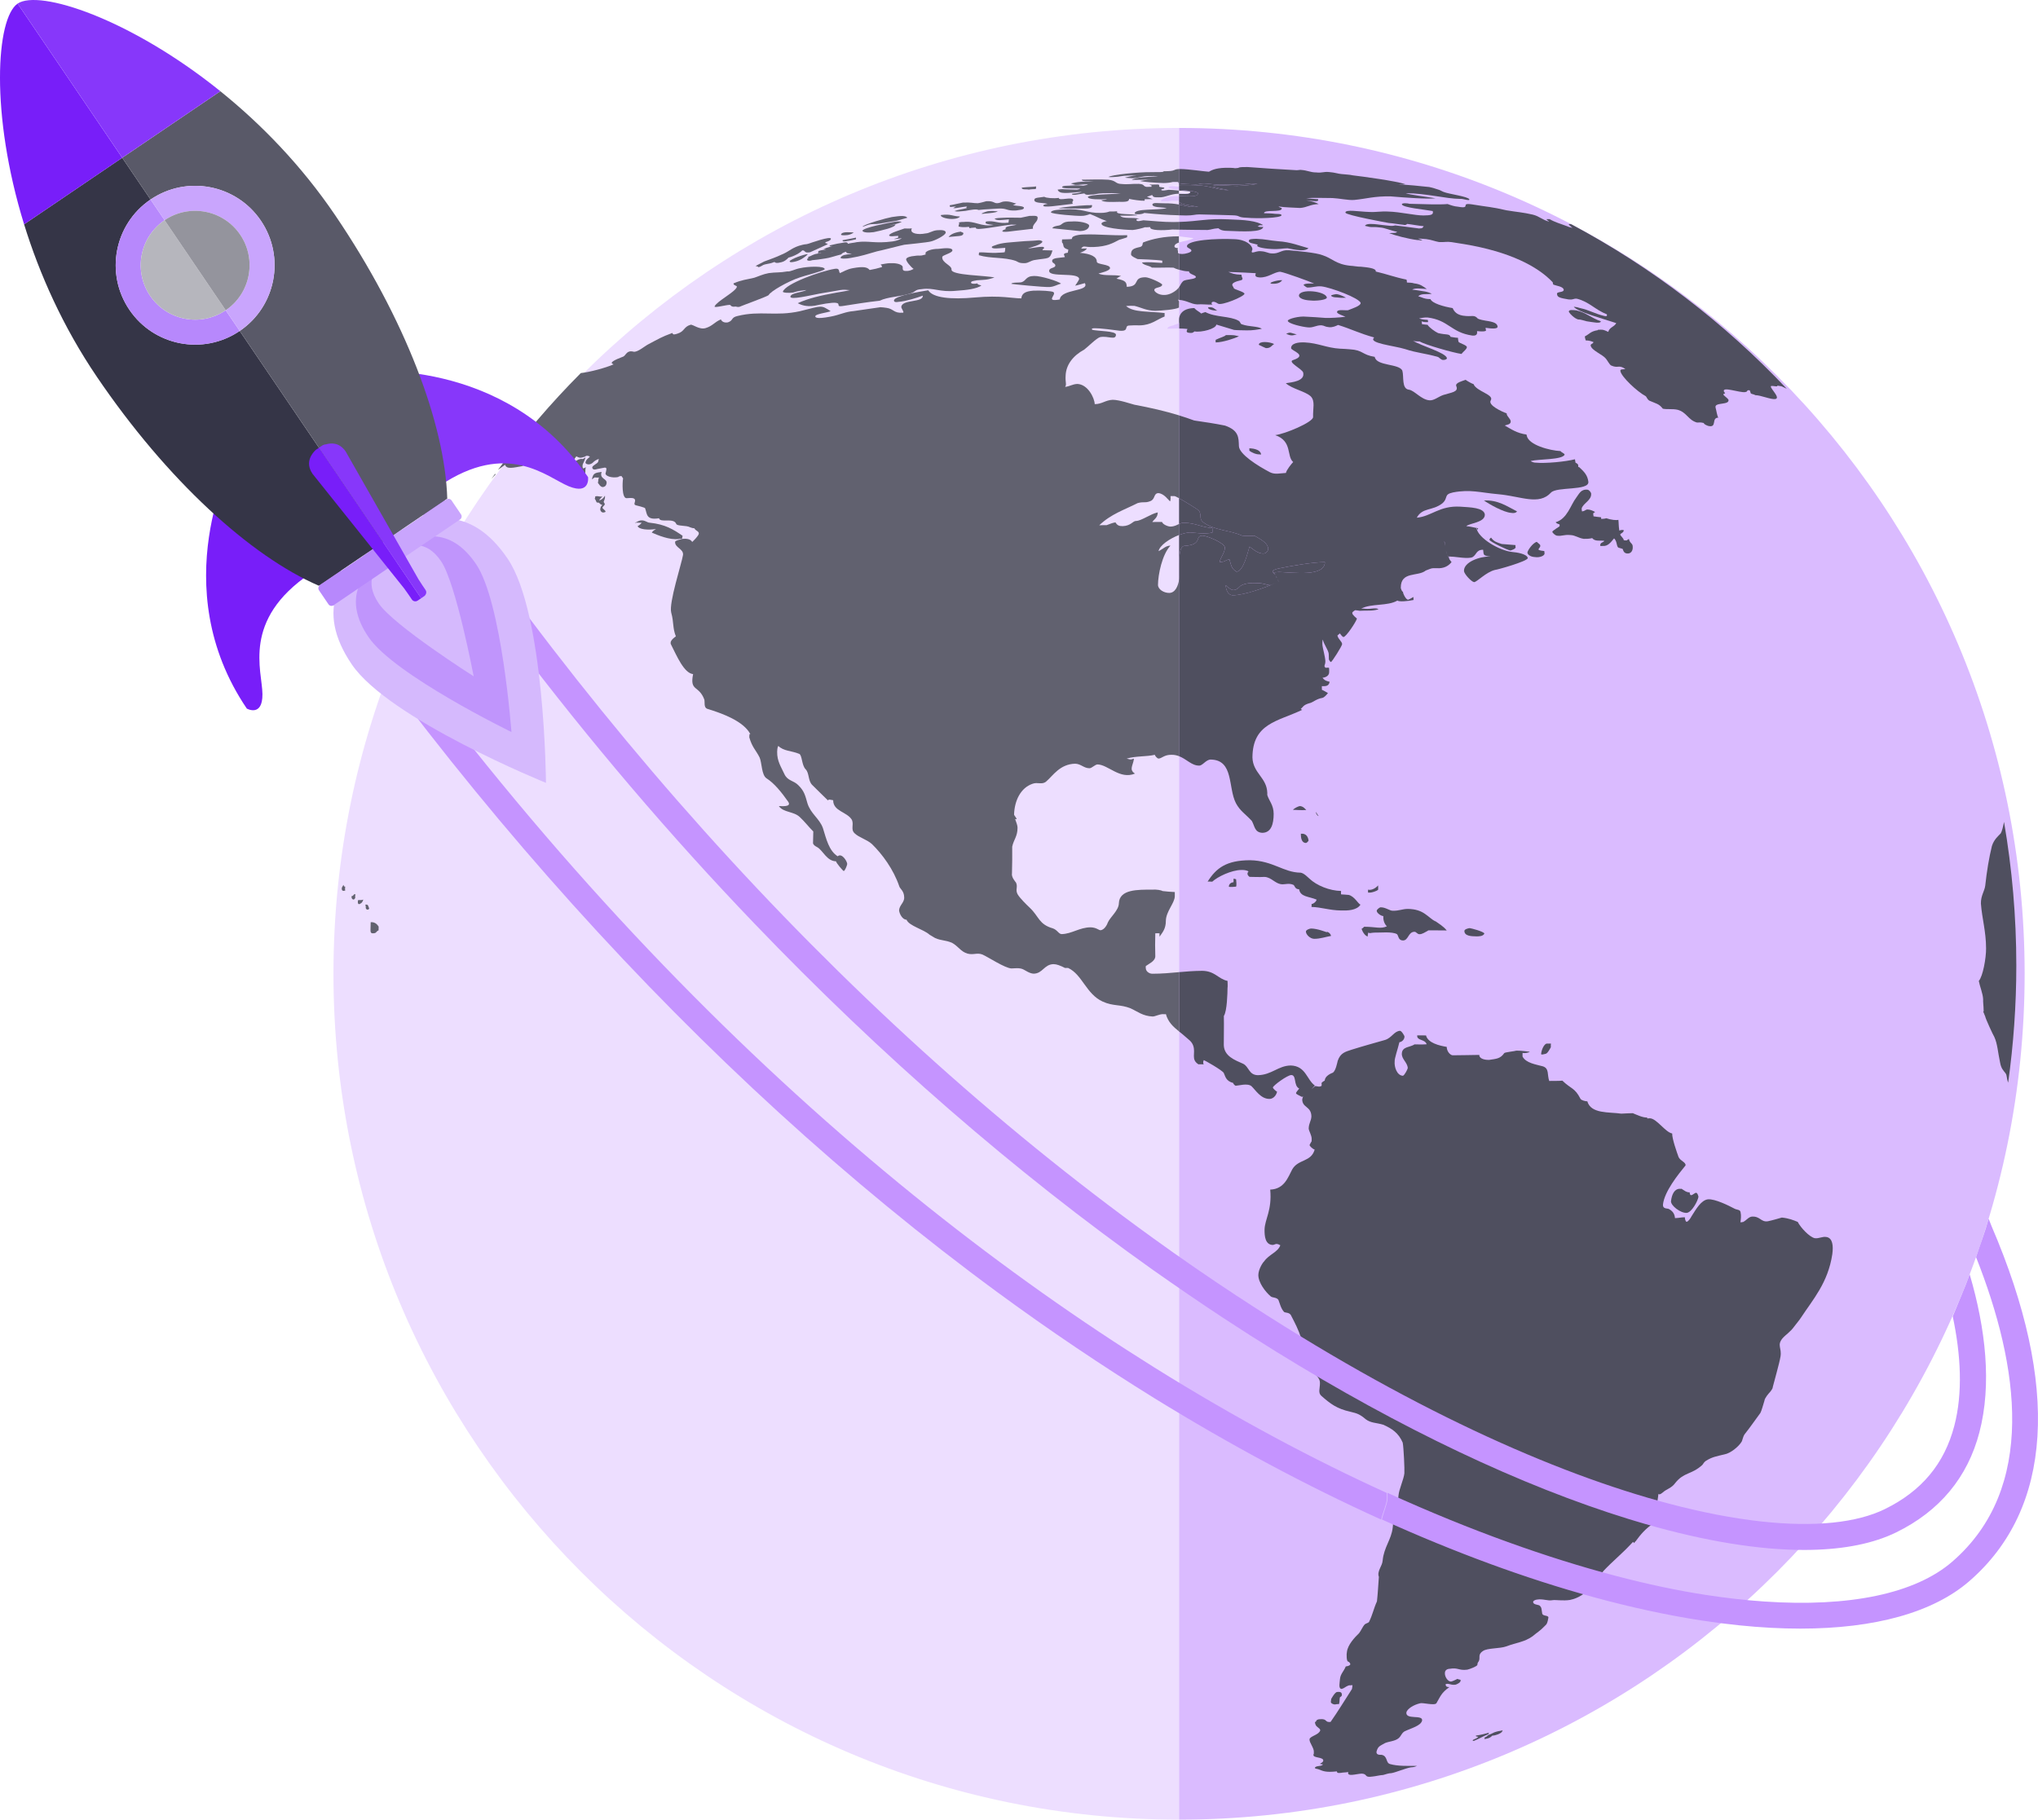 <svg xmlns="http://www.w3.org/2000/svg" id="Layer_2" viewBox="0 0 2016.16 1800.49"><defs><style>.cls-1{fill:none;}.cls-2{fill:#c9a5fd;}.cls-3{fill:#94949d;}.cls-4{fill:#353547;}.cls-5{fill:#781ef9;}.cls-6{fill:#c594ff;}.cls-7{fill:#d5b9fd;}.cls-8{fill:#b6b6bd;}.cls-9{fill:#f1e4ff;}.cls-10{fill:#e0c5ff;}.cls-11{fill:#b788fc;}.cls-12{fill:#4f4f5f;}.cls-13{fill:#c095fc;}.cls-14{fill:#8737fa;}.cls-15{fill:#61616f;}.cls-16{fill:#dabbff;}.cls-17{fill:#595968;}.cls-18{fill:#eddeff;}</style></defs><g id="Layer_1-2"><path class="cls-18" d="M329.89,963.51c0,462.27,374.5,836.97,836.54,836.97V126.6c-462.04,0-836.54,374.73-836.54,836.91Z"></path><path class="cls-16" d="M1166.42,126.6h0v1673.88h0c461.99,0,836.53-374.7,836.53-836.97S1628.41,126.6,1166.42,126.6Z"></path><path class="cls-12" d="M1263.22,571.72c-.36-.43-.75-1.4-1.01-1.94.16.56.48,1.8,1.01,1.94Z"></path><path class="cls-12" d="M1265.05,575.79c-.41-.81-.97-2.38-1.41-3.2.44.84.86,2.48,1.41,3.2Z"></path><path class="cls-12" d="M1428.8,535.41c.23,1.32.54,3.41.71,4.74-.23-1.33.03-3.64-.71-4.74Z"></path><path class="cls-12" d="M1431.85,549.34c.65.81,1.2,2.6,1.75,3.47-.35-.98-.89-2.87-1.75-3.47Z"></path><path class="cls-12" d="M1430.44,544.85c.39,1.05.73,2.87,1.18,3.86-.39-1.03-.72-2.86-1.18-3.86Z"></path><path class="cls-1" d="M1166.42,298.43v-1.71c-.4-.03-.76-.09-1.17-.12.41.32.83.92,1.17,1.83Z"></path><path class="cls-12" d="M1226.87,579.95c-1.4,1.39-3.5,3.99-6.86,3.89-2.23-.09-6.22-3.32-7.43-4.83.13,4.15,1.98,9.73,7.02,10.02,11.99-.24,31.57-7.57,42.45-12-1.74.67-3.59,1.33-4.81,1.82-1.91.9-5.19-1.42-11.79-1.81-6.89-.42-14.05-.25-18.6,2.92Z"></path><path class="cls-12" d="M1261.78,569.02c-.44-.76-1.27-2.11-1.82-2.79,3.57.14,4.02-.35,5.89-.26,14.22.55,44.78,4.84,44.83-9.79-12.44.04-34.63,4.01-45.41,6.25-1.16.25-6.35,1.4-6.27,3,.06,1.19,2.21,2.55,2.79,3.59Z"></path><path class="cls-1" d="M1183.01,274.13c0-2.23-6.81-2.5-6.81-5.68h-1.82c-1.96-.05-5.11-.7-7.97-1.52v17.27c1.41-2.05,1.85-3.9,3.93-5.89,2.4-2.16,12.53-1.71,12.67-4.18Z"></path><path class="cls-12" d="M1185.16,191.26c-.44-2.02-10.56-2.64-18.74-3.46v.82c3.82.37,7.78.75,10.6.8-.01,1.22.74,1.08-.37,1.73-1.68.84-6.82.5-9.86.47-.13,0-.23.04-.37.04v2.34c9.42.04,18.55,1.4,18.74-2.73Z"></path><path class="cls-1" d="M1166.42,184.47h0c.1,0,.21.01.31.01-.13,0-.19,0-.31-.01Z"></path><path class="cls-12" d="M1185.43,204.78c-5.45-1.47-16.75-1.99-19.02-5.11v2.69c3.92.74,7.15,1.66,11.23,2.31,2.27.04,5.51.04,7.78.1Z"></path><path class="cls-12" d="M1189.25,183.69c11.03,1.21,14.53,4.21,26.46,4.53-2.03-.45-15.78-2.92-15.81-3.94.04-.69,2.06-.64,2.88-1.03,7.38.02,13.72.7,21.19.74,8.11-.46,15.35-.95,19.99-2.12-1.9-.19-4.43-.12-6.3-.32-8.56,1.37-17.48.94-31.48,1.25-8.05-.49-10.88-1.09-14.86-1.26-3.69-.12-5.41,1.01-8.45.93-6.35-.17-13.91-.4-16.44-1.23v1.91c.1,0,.21.01.3.01,4.96.02,14.11-.31,22.53.53Z"></path><path class="cls-1" d="M1161.87,243.82c.01,1.23,1.62,1.64,3.5,1.64-.84,1.42.02,2.99.02,2.99,0,1.15-.46,2.04,1.02,2.51v-11.02c-2.6.89-4.52,2.05-4.54,3.89Z"></path><path class="cls-15" d="M822.05,249.36c1.08.21,2.23.1,3.2-.41-.96.5-2.12.45-3.2.41Z"></path><path class="cls-12" d="M1166.72,557.06c-.11-5.21-.05-16.96,5.31-16.94,18.19-1.22,9.57-10.03,17.62-10.14,3.92-.03,21.92,7.21,22.07,11.73.03,5.34-3.82,8.86-5.22,14.37,5.99-.09,4.87-1.6,9.75-2.65,1.96,6.39,1.83,9.09,7.02,12.24,6.91-.27,10.99-18.94,12.85-24.78,1.74.94,7.88,7.17,13.75,6.79,2.22.2,4.69-2.32,4.76-4.55-.26-5.87-7.5-9.52-13.36-12.95-4.34-.08-9.47.3-12.62-.2-12.66-5.76-27.15-4.82-38.58-13.42-3.97-3.34-1.05-6.65-3.97-11.36-.76-.84-12.77-8.43-19.67-12.19v25.47c1.49-.69,3.04-1.24,5.13-1.22,11.99.33,17.43,4.74,27.79,5.1.11,1.28.17,3.3.04,4.58-7.41,1.94-19.01,0-21.92-.1-3.17.04-7.08,1.05-11.04,2.55v44.38c.22-1.52.34-2.96.3-4.13.06-4.15-.05-9.16,0-12.58Z"></path><path class="cls-15" d="M595.19,466.92c-6.52.95-8.36,1.09-9.64,7.47,4.02-3.2,1.94-1.47,7.14-1.89-1.11,1.4-.6,3.4-1.2,5.24.26-.02,2.45,4.7,5.3,4.16,1.83-.44,2.88-1.43,3.22-3.33,1.31-5.28-7.37-4.19-4.82-11.64Z"></path><path class="cls-12" d="M1583.67,317.91c-10.18-3.65-14.12-8.38-24.05-10.78-3.76-.42-7.96-1-7.58,1.51,1.23,2.16,5.55,6.4,9.14,7.45,2.78-.09,5.29,1.1,8.37,1.79,6.44.93,13.92,2.65,14.12.02Z"></path><path class="cls-15" d="M644.79,526.99c5.75,2.47,17.47,7.49,26.6,6.36,1.07-.34,2.42-.2,3.51-.54-.16-.79.39-1.86.39-2.68-9.23-6.28-17.03-11.3-32.55-12.93-2.71-.06-4.86-2.9-9.25-2.22-1.84.4-3.91,1.7-5.34,2.41.39.32.95-.28,1.43-.28,1.95-.02,3.37.15,5.29.15-.55.68-2.22,2.55-4.08,3.25,1.15,3.43,10.51,4.17,18.19,2.92-1.16.78-3.15,1.76-4.2,3.56Z"></path><path class="cls-15" d="M1023.32,197.42c-.89,4.01,8.16,2.9,13.07,4.29-1.13.21-4.06.65-4.34,1.66-.16,2.45,14.01.06,29.34-1.72-1.32-2.18.07-2.07.33-3.49.06-4.32-14.37,1.18-14.32-2.35-4.86.76-12.71.12-14.3-1.1-4.4.82-9.65.66-9.79,2.71Z"></path><path class="cls-15" d="M596.01,502.37c.15-1.09,1.88-2.09,2.23-3.13.37-1.31-.92-1.49-1.03-2.88,1.16-2.48,1.54-4.19,1.23-5.96-.59,1.45-2.7,3.93-5.06,4.55-2.11.83,2.45-3.54,2.65-3.71-3.31.63-4.15-.91-7.22-.02.13.73-.02,1.56-.47,2.15,1.41,1.75,1.55,4.45,2.97,3.89,2.28-.08,1.89,2.12,4.62,2.27-.35.43-1.83,1.67-1.94,3.33-.78,2.05,1.12,4.96,3.67,4.13,4-.6-1.88-3.53-1.65-4.61Z"></path><path class="cls-15" d="M366.72,912.46c-.15,2.57-.02,4.12-.18,7.38-.06,1.52-.07,3.52,1.9,3.62,4.53.15,3.06-1.62,6.09-2.94.04-1.13.02-2.53.06-3.68-2.06-3.29-4.54-4.54-7.87-4.37Z"></path><path class="cls-15" d="M1073.61,206.4c3.39.07,6.53-.65,6.43-1.68.52-.75.25-.96.16-1.85-4.44.5-.79.06-5.48.23-8.23.46-22.89,1.64-27.55,3.06,0,0,24.54.19,26.45.24Z"></path><path class="cls-15" d="M486.22,473.7c1.76-1.78,3.33-3.38,4.33-4.53-.49-.08-.76-.1-.95-.11-1.13,1.56-2.28,3.08-3.38,4.64Z"></path><path class="cls-15" d="M576.56,463.09c-.98-4.16.79-4.04,2.74-10.54-4.89,3.27-1.65.35-7.06,2.17-1.3.79-3.69,1.51-4.3,3.62-.93,3.88,1.64,5.97,6.25,4.97-1.26,4.25-.66,6.63,2.43,8.74,3.96-3.31,1.6-6.24,3.03-9.88-.5.64-3.23,1.74-3.1.92Z"></path><path class="cls-15" d="M1160.99,219.71c-10.86.04-19.22-1.08-29.79-1.75-1.63.07-7.18,2.2-6.88-.67-.06-.63,2.19-.76,3.02-.79-6.28-1.86-16.6.45-19.2-3.1,5.77.12,11.39,0,17.18-.32-3.89-1.91-23.27-.15-19.99-4.03-2.26.19-5.45.33-7.7.2-1.8.7-4.04,1.34-8.6,1.43-14.56.32-17.39-4.76-36.52-3.45-4.88.18-12.5.51-12.84,2.87.46,1.78,25.42,3.7,30.02,3.5,3,.11,5.84-.73,8.63-1.81,7.09,2.58,8.68,4.33,16.66,7-1.55.15-5.42,1.13-5.3,2.57-.02,4.12,20.91,6.03,30.85,6.23,3.38-.23,10.58-2.06,12.24-2.78,1.46.37,3.74-.27,5.23-.03-1.18,3.36,12.35,3.44,21.73,2.32,2.26.1,4.47.09,6.71.14v-7.65c-1.77.05-3.45.12-5.43.12Z"></path><path class="cls-15" d="M1150.86,201.14c-4.83.08-10.42-1.15-10.82,1.24.12,3.11,9.05,2.54,14.23,3.56-9.08,2.28-31.22.15-31.78,5.15.05.52,1.42,1.06,4.3.92,1.9-.08,4.05-.52,5.26-1.3,12.9,1.33,22.88,2,34.37,2.32v-10.66c-3.97-.75-8.62-1.32-15.56-1.22Z"></path><path class="cls-12" d="M1442.38,204.52c-3.75-.27-7.03-1.44-10.29-2.64-7.35.77-24.17.12-37.57-.22-1.82-.59-7.83-1.05-7.67.52.59,3.25,23.29,5.25,30.55,6.65,1.1,4.22-2.87,4.18-9.37,4.36-8.47-.02-22.99-3.55-34.39-3.85-7.68-.49-11.82.79-19.31.37-9.15-.19-23.78-2.92-23.33.77,1.1,2.56,41.21,9.89,42.75,10.13,5.03.34,9.39,1.33,14.48,1.78,1.82.58,3,.11,3.86-.83,5.54.61,10.51,1.78,16.35,2.23-1.42,1.98-.7,2.02-4.67,2.28-8.03-.99-15.48-2.15-23.49-3.05-2.29.51-2.96.73-7.3.2-3.14-.41-7.17-.66-10.43-1.19-3-.35-11.36-1.32-12.15,1.45,8.1,2.18,5.36.5,14.69,1.59,5.03.3,10.31,2.97,17.13,4.34-1.72,1.56-4.08.9-7.94,1.29,5.87,2.34,18.81,5.67,27.72,6.81,3.04-.08,2.73.73,5.28.26-1.29-.45-3.03-1.23-4.35-1.7,1.94.12,3.38.05,8.13.54,5.01.62,8.87,2.29,12.5,2.88,5.68.33,7.57-.66,12.61.11,4.56.61,8.02,1.43,12.11,1.92,45.43,7.56,73,22.12,87.82,37.8.2.99.1,1.43.63,2.31,3.27,1.28,9.16,1.77,10.19,4.68.69,3.75-7.65,1.61-6.51,4.99.2,3.09,3.93,3.67,10.98,4.92,5.42.67,5.05-1.1,8.72-.63,12.25,3.16,17.83,10.86,29.52,15.41.22,1.28.49,2.48-2.94,1.53-8.9-2.08-14.97-5.93-23.01-7.57-3.29-.88-3.15-.98-6.76-1.49,2.88,4.92,29.9,12.18,42.01,16.26-2.13,3.95-6.67,3.95-7.9,8.65-5.51-2.55-5.42-2.27-10.39-2.03.13,0,.06.19.07.34-7.25,1.11-8.28,3.86-12.87,6.19.18,1.57.42,2.51.94,4.01,2.49-.15,4.82.52,7.66,1.58-.71,2.22-3.21,1.57-2.78,3.61.97,4.71,11.92,8.77,15,12.77,1.51,1.78,3.63,5.96,5.17,6.76,7.17,3.25,7.39-1.18,14.15,3.53-2.96.6-5.5-.2-4.9,2.23,1.16,5.7,16.5,20.11,25.08,24.69.93.83,1.29,2.9,3.47,4.35,6.85,3.03,9.54,3,13.39,7.98,4.28.9,9.61-.09,14.64,1.07,9.08,2.48,10.34,10.13,19.09,12.62,2.26.15,2.5-.55,6.61.43.63,1.32,2.21,2.07,4.63,2.95,9.13,2.07,2.61-8.04,9.89-8.22-1.25-2.06-1.84-6.97-2.69-9.95-1.47-5.67,13.89-2.08,12.78-7.74-1.1-1.89-4.37-3.8-5.01-5.05.04-.99.36-.77,1.66-1.27,0-.69-.96-1.17-1.15-1.83-2.02-5.37,15.62,1.38,20.89.58,3.8-.64.53-2.23,4.65-1.79.36,1.28.72,1.89,1.1,3.15,1.68.86,2.81.65,4.41,1.66,5.32,0,15.3,4.46,19.71,3.82,6.35-.89-7.77-12.9-3.59-12.95,3.4.05,3.34.59,5.66.38-1.05-1.2,1.89-.34,4.21-.02,1.77.88,3.44,1.65,5.12,2.42-61.54-65.09-133.46-120.21-213.17-162.76-1.57-.4-2.63-.38-2.4.62,1.23.69,2.14,2.08,3.71,2.96-1.85-.49-3.45-.61-5.11-1.53-7.12-2.63-12.7-4.17-17.67-7.14-1.4,0-1.66,0-3.06.02.36,1.16,1.87,1.46,2.6,2.45-6.95-1.77-9.28-5.16-16.1-6.9-9.56-2.25-16.02-2.6-26.15-4.3-14.18-3.37-18.85-3.32-34.16-5.87-12.35-1.88.14,4.74-13.73,2.32Z"></path><path class="cls-10" d="M1161.62,194.11c-6.36.58-9.33,1.89-12.9,3.83.03.69-.05.73-.03,1.43,1.92-.04,4.59-.29,6.47,0,1.22-.49,3.03-.45,4.33-.83,1.87-.01,4.54.03,6.45.03,0,.41.23.76.48,1.1v-5.69c-1.6,0-3.21.02-4.8.13Z"></path><path class="cls-15" d="M1156.1,187.81c-.75.02-7.16,1.55-7.26,0,0-1.04,3.02-.48,3.04-1.7-.06-1.21-5.03-.44-5.11-1.64-.05-2.07.62-2.01-5.46-1.85-1.26.05-2.97,0-4.26.03.71.36,1.37.77,2.13.74.04.75-.06.7-.03,1.45-1.52.06-3.59,0-5.11.06-4.03-1-1.06-2.5-7.54-2.99-6.52-.21-10.44.81-16.9.14-6.55-.13-4.9-3.36-13.2-4.22-7.58-.44-15.68-.23-26.24-.04.33,2.42,7.2,1.09,12.3,1.65-2.12-.24-4.94.41-7.08.31-7.65-.2-10.99.73-15.99,1.8.2-.01,3.76,1.61,5.25,1.44,2.29.19,7.33-.79,11.74-.61-1.07.6-2.42,1.05-4.7,1.33-3.04-.11-5.15-.61-11.24-.17-3.47.48-9.51-.24-9.7,1.66.36,1.84,12.47.99,18.16,1.38,0,0-2.33,1.19-3.85,1.06-4.01-.03-10.46-.32-12.48-.39-1.87-.24-4.41.1-6.28.39,1.7,4.84,9.31,3.28,24.01,2.19-2.36,1.22-5.54,1.37-9.85,1.96.15,1.02.24.97,3.27.95,3.02-.41,4.66-.81,8.98-1.35,1.13,1.04,1.49,1.68,5.79,1.22,4.99-.02,6.15-1.12,12.82-1.41,6.46-.05,10.99-.29,17.35.36-5.71.41-31.9.75-32.48,3.43.37,2.56,11.47,2.45,19,2.14-1.14.55-2.34.69-5.64,1.03,1.53,2.02,9.85,1.75,17.02,1.56,6.37.08,10.55.18,10.4-2.92,3.96.88,11.52,1.99,15.41,1.85-.03-.73.08-.78.05-1.52,2.27-.09,5.45,0,7.73-.09-1.59-.82-3.15-1.22-5.52-2.27,1.96-.65,3.22-1.07,5.17-1.79,1.17,1.89,1.17,2.39,6.8,2.29,5.79.38,11.13-3.48,19.83-3.61v-3.03c-4.13-.41-8.11-.81-10.32-.81Z"></path><path class="cls-12" d="M1671.55,1179.77c-2.94.24-5.93-2.11-8.08-3.6-.2.44-1.11.04-1.61.11-5.4.02-7.99,5.47-8.78,12.42-.07,4.31,9.3,11.65,15.51,11.42,5.09-.51,11.02-11.79,11.67-15.87-.06-.79-.99-4.1-2.47-4.04-1.83.15-5.88,5.55-6.23-.44Z"></path><path class="cls-12" d="M1472.92,1714.47c-4.62,1.35-7.93,2.12-12.66,2.8-.81.34.31,1.34,2.24,1.1-1.35,2.05-3.97,2.11-6.08,3.73.83-.33.63.46,1.48.52,5.49-2.18,8.88-4.35,14.48-6.74.33-.82.5-.52.54-1.42Z"></path><path class="cls-12" d="M1473.14,1716.43c-1.47.12-1.5,1.86-4.33,2.65-.42,1.11.35,1.4-.74,1.86.88-.38,1.83-.27,2.5-.56,2.57-.49,4.01-1.24,5.77-3.03,2.99,0,8.33-1.95,9.63-3.93.3-.84.27-.6.59-1.42-2.13.93-2.96.43-6.42,1.52-2.57.55-4.54,2.25-7.01,2.91Z"></path><path class="cls-15" d="M1032.84,245.05c.12-2.26-12.52.82-15.93.8,2.96-1.17,13.55-3.56,14.33-6.77-.19-.99-3.01-1.5-4.14-1.3-6.11.64-11.09.56-17.11,1.13-9.45.96-18.58.9-25.72,3.86-.67.17-2.82.95-3.11,1.5-.34,2.66,7.59,1.23,13.32.96-.09,1.85-.04,2.53-.53,4.32-1.81.47-4.52.34-6.39.51-7.09.66-13.36-.65-18.83-.3-.51,1.06-.37,1.56-.37,2.75,11.77,3.57,24.5,1.63,36.58,5.67,2.37,1.01,2.95,2.42,9.25,2.2,3.34-.29,4.96-2.16,8.9-3.03,14.6-2.45,15.26-.1,18.13-9.53-2.29-.13-8.37-.25-9.9-.27.17-2.07,1.28-.12,1.52-2.5Z"></path><path class="cls-12" d="M1583.09,539.9c-.12.6,1.75.26,2.52.3,5.07.48,8.04-3.73,11.14-7.47,3.63,3.18,1.92,9.07,5.23,9.4,1.03.44,2.37.53,3.39,1.09.31,1.12.91,4.09,4.17,4.43,4.17.5,6.11-3.16,5.66-7.11,0-2.94-3.15-3.26-3.71-7.25-2.35,1-.97,1.89-5.1,1.28-.15-2.06-3.14-4.17-3.52-5.6,0-1.2,3.42-1.66,3.52-4.36-1.41-.57-3.54,0-4.43.38-.77-4.92-.53-7.56-.92-10.65-1.97.65-7.19.08-12-1.57-1.46.53-3.28.63-4.87.68-.32-.35-.27-1.13-.17-1.62-2.26-.19-5.28-.58-7.55-.94-.17-.86-.3-2.02-.36-2.92.73-.35,1.2-.99,1.91-1.37-1.65-.96-4.62-2.37-6.92-2.43-2.61-.37-2.52,1.49-6.05,1.83-.19-.87-.27-2.04-.33-2.93,1.63-5.35,10.12-8.03,9.38-14.94-.3-1.14-1.88-3.2-3.37-3.57-6.82-.84-8.49,4.12-11.45,7.98-5.45,7.03-8.75,20.82-20.25,24.18.37.88,2.49,1.91,3.62,2.02.43.38.28,1.39.21,1.99.31.04-7.14,4.34-7.2,5.51.16.87,2.81,3.59,4.7,3.79,4.89.73,6.58-1.25,13.27-.61,5.02.21,7.54,2.86,13.15,3.75,2.64.02,5.43.02,8.37-.73,2.81,3.62,7.79,2.07,11.98,2.7-.92,1.87-4.19,1.25-4.04,4.76Z"></path><path class="cls-15" d="M349.13,886.2c.2,0,.33-.02.46-.02-.9.71-.79-.17-1.82.71,0,0-.35,3.03,2.23,3.25,1-.86,1.39-1.2,1.48-2.19-.37-.93.05-2.09.16-3.07-1.95-.16-.94,0-2.51,1.32Z"></path><path class="cls-15" d="M864.39,229.69c8.53-1.86,21.1-4.59,21.52-7.58-2.1.53-4.08.83-5.98,1.1,4.41-.81,8.83-2.09,12.2-3.66-1.37-.18-2.08-.78-6.63-.21-8.06,1.39-30.79,5.84-32.32,8.85.27,1.83,5.31,2.35,11.21,1.51Z"></path><path class="cls-15" d="M354.15,890.7c-.1,1.47-.69,3.79,1.28,3.96,3.01-1.24,3.08-2.41,3.99-4.5-3.8.92-1.39.1-5.28.54Z"></path><path class="cls-15" d="M870.29,221.26c5.63-1.1,10.77-1.73,16.55-2.8,4.49-1.15,7.49-2.16,10.8-3.01-1.88-2.45-7-1.92-15.37-.69-5.02.87-27.92,7.18-29.04,9.62,2.93-.7,4.7-1.92,7.85-2.48,3.76-.35,4.66.04,9.2-.64Z"></path><path class="cls-15" d="M722.34,301.69c.85,1.27,2.39,2.08,4.24,1.73,1.84-.47,2.17.64,4.79.23,2.71-1.25,28.01-10.39,29.06-11.67,1.49-3.47,18.83-13.55,30.86-17.5,3.66-1.44,23.28-6.2,24.57-8.06.39-3.46-16.53-2.87-24.37-1.07-4.77.79-9.81,3.75-12.52,3.19-8.04,1.43-10.93.66-18.43,1.69-5.98,1.08-10.22,3.25-14.33,4.57-8.5,2.1-11.58,1.83-20.54,5.59-.37,2.27,3.83,2,3.28,3.58-1.73,5.11-19.87,14.09-21.97,19.16-1.31,2.08,12.94-1.9,15.35-1.43Z"></path><path class="cls-15" d="M833.05,240.33c-3.35.5-5.44.77-12.32,2.5-.26.96.66.77,2.36.83.31,0-.63.3-.92.17-2.89.86-6.33,1.92-7.88,3.09,1.17-.59,2.26.03,3.54-.14-.61-.22-1.23.32-1.85.3,0,0-3.4.25-6.31,1.33-.27,1-.08,1.26-.65,2.12,1.32-.17,2.34-.08,3.64-.25-1.14.6-2.6.08-3.75.67-4.38.44-5.93,2.24-9.64,3.4,1.64,1.29-.12.14-.65,2.14-.88,1.38,2,2.06,4.86.96,2.64-.19,7.88-.83,12.75-1.66,4.79-.61,9.43-2.46,16.15-4.1.35-1.17,2.54-2,4.71-2.67.05,2.2,2.91,1.39,5.61,2.18-5.22.61-9.92.87-11.19,3.73-.31,1.19,5.51,1.26,10.19.27,9.72-1.56,17.47-4.07,25.84-6.5,1.13-.04,26.69-6.62,27.08-6.54.64-.08,23.61-2.37,26.16-3.21,3.82-.79,14.14-5.79,14.76-8.63.48-2.42-3.59-2.97-8.67-2.5-5.02.55-7.36,2.96-11.2,3.15-7.84,1.55-14.39-.14-14.02-3.2-.18-.41-.21-.28.41-1.84-2.59.44-4.87.1-7.26.12-4.64,1.76-14.28,4.34-15.21,6.72-.04,1.84,6.48.55,9.3.6-.83.35-.11,1.04-.44,1.88-1.02.42-3.52.98-4.06,1.17,1.5.42,3.34-.2,7.79-.75-1.96,1.31-4.03,2.35-9.1,3.2-17.85,2.37-23.59-.93-35.49.72-2.78.71-6.13.8-8.75,1.64-.38-2.46-4.35-1.14-5.8-.9ZM822.05,249.36c1.08.05,2.23.1,3.2-.41-.96.5-2.12.62-3.2.41Z"></path><path class="cls-15" d="M341.51,877.29c-1.97-.19-.74-.39-1.8-1.67-.61,1-.8,1.54-1.52,2.72-.12,1.47-.29,2.95,1.66,3.14,1.5.14.16-.4,1.69-.25-.33-1.3-.15-2.62-.04-3.94Z"></path><path class="cls-15" d="M837.99,238.5c2.72-.23,5.24-.98,8.3-1.59.9,0,.49-.89.49-1.79-4.61.89-8.65,1.62-13.19,2.54-.52,1.77,2.54,1.27,4.39.85Z"></path><path class="cls-15" d="M1077.51,223.4c.16-2.69-9.97-4.88-17.64-4.22-9.77-.23-8.52,3.68-13.09,4.11-.75.13-5.03.63-5.76,2.58,0,0,24.58,2.43,27.52,2.79,6.19-.29,8.61-2.56,8.97-5.26Z"></path><path class="cls-15" d="M750.21,264.36c2.99-.46,4.07-2.17,6.26-2.65,3.72-.95,5.17-.68,9.79-2.53.53.99,2.49,1.33,5.24.59,4.43-.66,6.95-3.07,8.54-4.86,5.76-1.37,11.66-4.85,13.62-7.14,3.5-.28,1.36,3.05,7.78,1.82,5.71-2.41,11.18-5.22,17.17-7.83.44-1.58-2.24-.04-2.07-2.13,2.54-.66,5.27-1.76,5.46-3.19.89-3.59-21.79,4.57-21.8,4.57-3.2,1.03-3.18.4-6.33,1.23-10.05,2.31-12.92,6.52-20.16,9.45-6.61,3.18-11.73,4.74-17.74,7.06-1.29.81-8.26,4.11-8.42,4.5-.52.33,1.81-.26,2.66,1.11Z"></path><path class="cls-15" d="M838.85,232.55c2.56-.59,4.34-1.29,5.72-2.67-2.29.38-11.37-1.36-12.56,2.13-.28.99,3.28.95,6.83.54Z"></path><path class="cls-15" d="M781.13,258.51c.13,1.43,2.84.95,5.6.28,5.27-1.09,11.14-5.46,12.45-7.4-3.84.24-16.86,4.81-18.05,7.12Z"></path><path class="cls-10" d="M1156.13,185.32c.07,1.26,4.74,1.91,10.29,2.47v-3.32c-4.39-.05-10.25-.83-10.29.84Z"></path><path class="cls-15" d="M1010.2,279.35c-1.47.34-9.43-.12-9.72,1.5.56.22,32.03,3.48,37.93,3.14,4.87-.39,6.68-2.13,11.27-3.35-2.6-2.28-19.84-7.8-26.7-7.59-8.75.21-7.46,4.95-12.78,6.3Z"></path><path class="cls-15" d="M966.39,277.34c7.94-.61,9.24-.1,17.44-2.73-8.45-2.16-42.65-2.04-42.51-7.78.5-4.35-9.83-6.73-9.14-12.6.21-1.81,9.33-3.65,9.98-6.19.6-3.03-6.36-2.76-13.9-1.79-6.62-.05-12.23,2.11-12.8,4.11.72,0-.08.84.15,1.51-7.04,1.99-4.14.3-11.45,1.44-2.97.16-7.39,1.36-7.68,3-.59,1.75,4.71,8.04,7.36,9.78-1.91.76-2.31,1.45-5.58,1.95-7.96.73-3.87-3.38-5.83-5.02-2.11-2.08-6.95-2.87-12.47-2.59-2.74.1-5.81.8-8.81,1.29,1.05,1.01,1.05.66,1.42,2.53-4.22,1.25-7.9,2.16-12.22,2.91-2.24-2.65-5.49-3.82-16.67-1.81-6.05,1.09-9.3,3.53-12.71,4.87-1.5-1.28.28-5.24-5.23-4.21-14.18,2.36-48.64,14.69-51.28,22.6-.17,1.05,6.13,1.52,10.27.82,4.88-1.59,7.42-1.79,13.14-2.47-4.25,2.4-14.82,2.66-15.92,6.33-1.07,4.03,19.58-1.06,28.58-2.71,6.61-1.1,13.64-2.42,20.66-3.55,3.96-.78,7.02.05,9.55.05-4.8,1.17-7.08,1.38-13.15,2.45-16.41,2.96-28.23,5.78-38.41,10.49,3.23,1.61,8.23,3.82,16.73,2.48,5.38-1.16,17.44-3.56,21.39-2.81,4.71.73-.73,4.21,6.33,3.11,11.85-1.82,23.72-3.83,36.49-5.22,8.9-4.1,18.78-3.64,30.41-7.17,6.28-1.99,3.85-3.79,11.39-4.33,12.25-1.72,17.22,3.3,34.09,1.64,10.72-.67,20.46-2.02,24.91-5.23-1.48-.63-3.55-.46-4.03-2.08-1.42.44-6.38.82-6.28-.83.13-1.44,2.43-1.58,5.78-2.21Z"></path><path class="cls-15" d="M361.33,895.14c1.22,2.15-.63,4.71,2.6,4.96.64,0,1.3-1.15,1.3-1.15-1.1-2.55-.7-4.32-3.9-3.8Z"></path><path class="cls-15" d="M945.92,204.24c-1.04.33-2,1.36-3.03,1.66,3.19.41,5.11-.69,13.99-1.68-.95.28-1.27,1.38-.3,1.6-5.31,1.53-8.29,1.46-12.39,3.08,3.38.74,4.84.31,10.65-.19,5.95-1.15,10.87-2.09,13.27-.95,7.54-.85,11.72-.75,19.11-1.37,9.62-.56,7.93,2.46,18.05,1.85,2.92-.63,7.2-.43,7.7-2.43.41-2.22-7.86-2-11.04-2.8,1.17-.26,2.41-1.08,3.49-1.65-2.13-.12-6.1-2.52-11.83-2.01-2.24.03-4.05,1.46-6.3,1.64-4.53.5-3.36-2.37-11.68-1.87-2.87.78-4.87,1.44-8.25,1.96-4.67.07-6.37-1.05-14.79-.63-4.98.9-7.85,1.84-12.96,2.65-.31,2.46.8,1.63,6.34,1.14Z"></path><path class="cls-15" d="M943.7,216.56c2.62-.21,5.31-1.02,5.98-2.34-8.47-.41-8.63-2.74-18.92-1.44-.57,2.61,8.3,4.36,12.94,3.78Z"></path><path class="cls-15" d="M946.55,233.71c2.26-.17,6.17-.16,6.51-2.61.16-1.43-1.65-.95-2.46-1.91-6.42.79-10.25,2.72-12.2,5.31,2.96-.36,4.17-.33,8.15-.78Z"></path><path class="cls-15" d="M953.02,219.65c-1.47-.12-3.41.12-4.85.56.91,0,.48.81,1.07,1.52.23,0-.37-.08-.54-.2-.16,1.24-.31,1.37-.47,2.61,3.18.73,5.68.79,10.01.33.75,0,.46.71.97,1.32,1.78-.52,4.29-.48,6.18-.64-.54,1.13,1.76,1.69,4.68,1.28,8.36-.58,22.89-3.51,30.64-4.2,1.47.22,3.45.04,4.95.04-2.33,1-10.15,1.33-10.75,3.08-.32.61.12.9-.21,1.52-1.49.36-2.77,1.01-3.15,1.73-.02,1.85,10.89-.11,13.37-.32,1.1-.23,10.4-1.03,17.05-1.97-1.22-3.8,3.95-6.46,4.39-9.61.66-3.03-.31-3.43-7.98-3.07-2.93.61-5.29,1.09-8.51,1.8-7.95-.02-11.86-.32-18.53.09-2.62.14-4.56.12-7.48.83,2.29,2.32,6.99,1.28,14.24.74-.29,1.49-.17,1.72-.43,3.2-10.7,1.33-13.11-2.35-22.38-1.13.19.8-.46.93-.26,1.74,1.51,1.02,4.79,1.33,7.9,1.69-13.06,2.11-17.83-4.4-29.89-2.94Z"></path><path class="cls-15" d="M987.17,209.13c-3.62-.28-4.84-.55-9.28-.21-1.46,0-11.46,3.6-4.03,2.46,6.51-.56,10.91-.92,13.3-2.25Z"></path><path class="cls-15" d="M1017.78,187.62c2.06-.4,4.79-.48,6.92-.55.33-1.33.2-1.22.37-2.59-2.58.49-8.88.46-14.27,1.18-.21,2.46,4.46,1.34,6.98,1.96Z"></path><path class="cls-12" d="M1520.35,536.14c-4.03.91-9.44,8.92-9.28,10.68-.02,1.79,2.89,4.21,7.49,4.39,4.97.77,9.58-1.48,9.44-3.57-.12-.69-.09-1.71-.24-2.39-10.23-1.09-3.52-2.38-4-5.44.14-1.18-2.56-2.54-3.41-3.67Z"></path><path class="cls-12" d="M1448.71,921.19c.02,4.89,6.53,5.28,12.1,5.33,2.22-.07,6.42.05,7.68-2.84-1.09-2.16-13.35-5.24-14.49-5.32-1.12,0-5.45,1.06-5.29,2.83Z"></path><path class="cls-12" d="M1530.23,1032.59c-2.2.13-5.13,5.07-5.64,10.3.14,1.15,3.01.14,4.09-.08,2.2,0,4.74-5.21,5.6-6.74-.27-.84.13-2.66,0-3.56-1.05.26-2.96-.03-4.06.08Z"></path><path class="cls-12" d="M1485.63,538.26c-4.51-1.51-7.88-2.39-10.48-6.28-.77.3-1.72,1.36-1.64,2.24.8,1.91,17.66,10.12,20.8,10.51.7-.25,5.17-1.54,5.12-3.31-.48-.39-.05-1.5-.15-2.06-4.7-.35-9-.71-13.65-1.1Z"></path><path class="cls-12" d="M1468.06,495.24c5.56,3.86,19.25,11.55,26.66,12.2,2.96.56,4.94.07,6.07-1.41-9.98-5.05-18.76-11.54-32.73-10.8Z"></path><path class="cls-12" d="M1202.64,336.25c-.07.9-.2,1.72.05,2.58,7.11-.09,18.73-3.98,22.98-6.12-5.61-1.14-3.36-1.12-12.98-1.17-.44,1.22-6.19,2.72-10.05,4.71Z"></path><path class="cls-12" d="M1260.51,340.41c-4.88-2.45-15.13-3.08-15.2.76,0,0,6.32,3.15,7.02,3.29,4.86.15,5.51-2.55,8.18-4.05Z"></path><path class="cls-12" d="M1235.96,445.96c1.86,1.59,6.76,3.82,9.91,3.62.44.08,1.32.28,1.69.05-.38-4.06-5.81-5.9-11.66-6.04.12.7.17,1.67.06,2.38Z"></path><path class="cls-9" d="M1160.35,183.13c1.35.75,1.76,1.29,6.06,1.34v-1.33c-1.84-.04-4.23-.34-6.06,0Z"></path><path class="cls-12" d="M1268.46,277.22c-5.26-.24-15.52,3.06-10.02,3.54,5.72.25,8.46-1.31,10.02-3.54Z"></path><path class="cls-12" d="M1345.91,895.17c-2.54-1.18-5.87-8.13-11.57-9.66-1.88-.16-5.69-.52-7.59-.55-.31-.73,0-2.68-.04-3.37-11.45-.25-24.15-5.39-31.38-12.27-.84-.62-5.28-5.48-8.67-5.84-16.99-.17-27.19-11.87-50.04-12.31-23.3.08-33.44,7.65-41.96,21.22,1.08-.31,3.5.07,4.6.01,5.29-4.88,18.75-11.41,28.7-11.59,1.87-.11,5.54.18,7.19,1.49-1.13,1.06-1.96,3.18,1.02,5.34,5.04.03,9.51.33,14.83.04,7.11.32,10.54,7.21,17.87,7.33,3,0,6.38-1.32,10.69.53,1.46.79,1.33,4.36,5.62,4.36,1.25,7.63,9.35,6.95,17.29,10.23-.13,1.82-3.15,4.37-5.02,4.37.28.64,0,2.19,0,2.91,9.58.18,17.69,3.36,29.33,3.49,5.84.18,15.41.06,19.11-5.73Z"></path><path class="cls-12" d="M1286.19,797.59c-1.88.07-6.23,2.4-7.07,3.78,2.24-.14,8.05.55,13.17.1-.98-.84-2.68-3.48-6.1-3.88Z"></path><path class="cls-12" d="M1286.91,824.92c.06,2.82.03,9.02,5.12,9.18.77-.15,2.32-1.7,2.53-2.4-.34-2.45-1.43-6.19-5.63-6.75-.49.03-1.52.07-2.02-.03Z"></path><path class="cls-12" d="M1347.02,918.88c.38,2.1,3,7.09,6.06,7.74-.15-.93.35-2.9.49-3.86,1.83,1.08,2.24.17,5.99.03,5.54.19,17.58-1.25,22.43,1.52,1.63,1.39,1.09,6.2,5.98,6.27,5.58-.15,4.96-8.43,11.33-8.61,1.89-.02,2.7,2.43,5,2.39,2.59.08,5.36-1.84,8.85-3.81,6.1.07,12.11-.04,18.09.09-3.67-4.49-7.64-6.54-12.29-9.92.51.44,1.09.99,1.48,1.26-8.5-4.54-11.54-12.36-27.64-12.65-5.63.05-8.31,1.89-14.83,1.83-3.39,0-7.03-3.44-12.01-3.41-1.11-.11-3.94,2.25-3.97,3.32-.27,2.13,4.26,5.34,6.52,5.35-.18,2.82.41,7.16,3.52,10.14-6.24,2.8-10.77.46-22.5.42-.37.36-1.75,1.93-2.5,1.91Z"></path><path class="cls-12" d="M1982.56,813.24c-.9,4.41-1.98,9.32-3.27,11.35-2.38,2.6-6.61,5.9-8.71,12.45-2.84,11.51-5.01,24.55-6.62,39.27-.67,5.49-4.38,9.71-4.29,17.67,1.12,15.02,5.06,27.31,5.12,44.36.1,9.63-3.15,27.68-7.2,32.29,1,5.32,4.05,12.55,4.28,17.95-.15,3.23.47,6.3.55,12.13-.37-.02-.15.04-.52.04,1.13,2.58,1.09,2.87,2.07,5.1.03,1.46,7.7,18.21,8.91,20.03,3.26,6.9,3.61,15.63,5.81,25.65,1,5.68,3.09,7.46,5.32,10.39,1.68,2.19.81,4.47,2.63,9.34,5.27-37.86,8.07-76.5,8.07-115.84,0-48.46-4.21-95.98-12.15-142.18Z"></path><path class="cls-12" d="M1301.88,803.47c-.39,1.07,1.44,4.11,2.59,3.88-.81-.81-1.96-2.89-2.59-3.88Z"></path><path class="cls-12" d="M1363.37,880.37c.04-1.06.07-3.25-.02-4.32-1.61,2.04-6.03,5.26-9.98,4.25-.12.7.06,2.18.02,2.9.5.04,1.5-.04,1.98.01,1.88-.03,6.49-1.42,8-2.85Z"></path><path class="cls-12" d="M1291.92,921.67c-.1,2.81,4.01,7.19,8.15,7.26,6.16.03,10.89-1.87,16.72-2.85-.25-1.46-1.38-3.42-4.61-4.38.33.15.8.77,1.04.95-2.21-.76-10.12-3.83-16.17-3.91-1.53,0-5.15,1.47-5.13,2.92Z"></path><path class="cls-12" d="M1215.67,877.29c.19.67,6.85.14,7.19,0,.68-1.8.1-5.44,0-7.27-.38.05-1.15-.47-1.56-.47-.19-.15-.83.15-1.03,0,.2.79.07,2.56,0,3.39-1.11.09-4.42.72-4.61,4.34Z"></path><path class="cls-12" d="M1331.57,294.64c-1.23-.77-5.02-2.91-9.11-3.59-.75-.17-5.41.78-5.61,1.36.2,1.21,2.85,1.89,5.89,1.89,4.45.53,2.97.36,8.83.34Z"></path><path class="cls-12" d="M1195.16,304.14c-.58,1.37,2.99,3.16,9.18,3.22-2.97-1.24-3.41-4.04-9.18-3.22Z"></path><path class="cls-12" d="M1460.6,522.35s.02.07.05.1c.16.03.24.03.37.06-.19-.54-.37-.88-.42-.16Z"></path><path class="cls-12" d="M1184.15,301.2c5.04-.38,9.94.32,15.32.25-2.13-1.12-.63-5.21,5.48-1.01,3.3,2.3,25.71-6.89,26.21-9.76-.42-2.17-10.42-4.22-10.68-5.69.13-1.72-6.48-4.65,7.91-7.89,1.86-1.94.03-1.43-.21-5.27-7.06-.16-9.78-1.41-12.95-2.74,10.98.37,20.92.82,27.09,1.23-.16,1.48-1.95,3.81,3.74,4.19,8.43.44,14.82-5.63,20.54-5.6,5.13.91,29.23,9.68,33.46,11.65-2.26,0-10.32-.47-10.45,1.62.39.08,2.23,2.03,3.71,2.35,5.83.02,8.29-1.62,13.99-1.16,9.16,1.03,37.71,11.62,38.75,16.44.19,2.87-8.51,5.55-12.48,7.15-2.97.4-10.93-1.28-10.88,1.92.03,1.64,6.51,3.75,8.36,4.54-5.5.81-15.95,1.36-19.91,1.16-6.86-.49-12.77-1.01-19.36-1.24-6.28-.71-17.66,2.04-17.83,4.11.43,2.85,14.66,6.07,19.85,6.48,5.43.57,7.93-2.13,13.39-2.05,3.36.31,3.16,1.5,7.73,1.88,3.4.32,6.68-1.16,8.82-2.22,13.34,4.14,20.7,8.2,35.75,12.4-6.66,5.7,19.46,8.04,30.62,11.49,11.64,3.89,19.33,3.98,32.62,7.85,1.03.49,2.76,2.72,4.64,2.88,1.48.16,4.1-.42,4.05-1.86-1.42-5.5-25.46-12.04-33.5-17.1,1.73.69,4.69.57,6.58.69,5.07,3.17,33.1,11.16,41.3,12.34,1.57-2.16,5.47-4.78,5.35-6.88-.56-2.19-8.13-3.89-8.3-5.33-.31-1.34-.47-2.42-.53-3.8-2.13.09-5.15-.64-7.29-.9-1.27-3.35-3.84-1.7-12.29-3.71-2.83-1.23-9.18-5.73-10.42-8.2-1.62-.23-4.01-.35-5.61-.64,0-1.03-.07-1.79-.36-2.79,1.49.62,3.84.9,6.45.74-.23-.78-.07-1.41-.29-2.19-3.38-.28-4.63-.19-8.65-1.36.32-.21,5.61-1.31,8.35-1.02,21.14,2.64,23.01,14.8,44.33,17.91,4.8.44,4.97-2.16,4.68-4.42,8.16.88,8.97-.3,8.86-.9-.19-.87-.47-1.47-.4-2.37,5.18.76,12.05,1.47,11.86-1.22-.38-3.28-3.78-4.7-11.86-5.84-1.84-.3-5.64-1.03-7.61-1.98-4.07-4.46-5.28-1.54-14.77-2.97-6.06-.98-8.71-3.96-10.2-7.49-8.79-1.45-20.29-4.66-22.01-8.92-5.93.07-7.97-1.65-12.12-2.83,3.51-2.88,6.85-1.68,13.41-2.3-1.33-1.03-4.71-2.03-6.56-2.35-4.68-.6-8.37-1.45-12.79-1.87,3.1-1.84,8.35-.99,14.47-.61-3.51-2.55-6.39-4.93-12.46-5.56-1.98-.73-5.05-.76-7.2-.86-.06-1.16,0-1.79-.41-2.88-11.91-2.43-18.66-5.21-30.46-8.01.95-3.55-9.96-4.22-14.55-4.75-3.15.09-7.01-.78-10.79-.98-14.41-1.49-17.76-7.55-27.66-10.53-6.03-2.38-24.23-4.05-32.77-4.75-7.89-.67-9.81,3.71-17.2,3.09-3.38-.01-5.26-1.85-10.21-2.13-4.13-.49-6.44,1.12-8.67,1.24-1.87-.23.02-2.49-.17-3.29-.07-3.94-6.38-9.6-17.96-9.91-17.53-.89-46.47.86-46.79,6.93,0,2.07,4.45,2.43,4.45,4.51-.09,1.65-6.13,3.21-8.81,3.21-1.7-.02-2.74-.15-3.41-.37v15.97c2.85.82,6.01,1.47,7.97,1.52h1.82c0,3.18,6.81,3.45,6.81,5.68-.14,2.47-10.27,2.02-12.67,4.18-2.08,2-2.52,3.84-3.93,5.89v12.52c8.18.73,11.82,4.22,17.73,4.48Z"></path><path class="cls-15" d="M1165.39,248.45s-.86-1.57-.02-2.99c-1.88,0-3.49-.41-3.5-1.64.02-1.84,1.94-3,4.54-3.89v-6.08s-.19-.02-.19-.02c-14.86-.02-25.99,2.54-35.12,5.95-1.41.97.19,3.58-3.18,4.58-6.82,1.49-9.01,2.58-9.02,7.53.16,1.85,6.54,4.46,6.54,4.46,0,0,20.02.67,24.39,1.58.04.89-.04,1.33-.01,2.22-7.61-.4-14.02-1.09-20.02-.45,1.08,2.79,7.22,2.95,9.74,5.07,7.12.33,14.26-.29,21.4.07,1.07.66,3.18,1.43,5.48,2.09v-15.97c-1.48-.47-1.03-1.36-1.02-2.51Z"></path><path class="cls-9" d="M1167.27,303.42c-.1-2.35-.44-3.91-.86-4.99v5.9c.49-.28.81-.58.86-.9Z"></path><path class="cls-12" d="M1174.75,325.47c-.8,2.04-2.23,3.82,3.24,3.97,1.89.06,2.48-.56,3.68-1.52,6.79,1.28,21.46-2.63,21.61-6.78,2.21.61,17.59,5.32,17.59,5.32,3.36.34,8.05.32,12.43.43,5.75.13,10.23-.72,15.07-1.56-4.18-2.81-12.35-1.78-19.85-4.45-1.95-.67-.94-2.15-3.34-3.58-8.26-4.71-22.8-3.21-32.7-8.5-1.19.36-3,.8-4.07,1.46-2.04-1.96-4.46-2.69-6.94-5.44-12.85.27-14.95,7.67-15.06,11.07v9.15c2.75.02,5.65.14,8.33.45Z"></path><path class="cls-9" d="M1180.73,235.64c-.39-.03-13.29-1.66-14.31-1.78v6.08c4.61-1.56,11.44-2.27,14.31-4.29Z"></path><path class="cls-12" d="M1205.35,225.84c1.2,1.08,3.07,2.54,8.77,2.59,15.45.61,34.48,1.69,35.64-3.88,0,0-2.52.31-5.64-.44.65-.6,1.39-.68,2.02-1.28,1.02.12,2.49.07,3.49-.1-6.71-4.16-17.33-5.18-34.66-5.71-21.1-.98-28.62,1.99-48.55,2.57v7.65c9.4.22,18.7.22,28.12.33,4.27-.38,4.72-1.31,10.81-1.73Z"></path><path class="cls-15" d="M1151.21,169.42c0,.71-1.84.81-3.36.84-2.79.07-5.84-.03-9.21.08-12.04-.15-38.82,2.46-42.07,4.81,2.78.28,5.85-.05,9.25-.28,1.9-.17,4.34-.8,6.29-.91,4.03-.26,8.48-.43,12.57-.27-5.04.27-7.49.99-11.86,2.03.75.35,5.64.48,7.56.67,8.07-.48,8.36-2.21,16.89-2.16,2.53-.09,5.67-.16,8.38.15-11.01.82-21.27.78-26.19,3.64,3.03-.17,11.45-.03,19.83-.29-5.54.18-8.44.8-11.45,1.32,2.94.92,14.58,1.83,23.22,2.08,3.4-.03,6.29-.32,9.28-1.09,1.66,0,3.88.03,5.54.03-.69.48-.39.86.52,1.16v-13.97c-6.53.27-2.32,2.29-15.2,2.16Z"></path><path class="cls-9" d="M1176.65,191.14c1.11-.64.36-.51.37-1.73-2.82-.05-6.78-.43-10.6-.8v3.03c.13,0,.23-.04.37-.04,3.04.04,8.18.38,9.86-.47Z"></path><path class="cls-12" d="M1186.43,212.15c11.02.37,21.72.39,32.66.87,8.73.16,4.28,2.15,14.39,2.42,9.9.97,34.04.42,34.29-2.5.15-1.56-5.42-1.2-6.53-1.37-3.13-.43-7.21-.53-10.8-.6.07-4.02,17.49-.38,17.59-4.65.13-1.03-2.35-.77-3.13-1.98,7.23,1.03,14.04.97,21.29,1.44,7.07-.53,9.84-3.56,18.36-3.86-2.87-1.73-7.32-2.85-12.56-3.78,8.41.92,13.08,1.92,11.94-1.05-4.02-.2-7.74-.64-11.74-.98,6.13-.57,16.79-.22,26-.15,6.59.27,15.82,2.38,21.48,1.88,12.11-1.12,19.99-3.89,36.27-3.51,13.92,1.18,35.85,2.82,44.16,1.88-9.77-1.66-25.04-3.39-29.49-5.05,20.99.12,39.4,5.52,53.99,5.63,2.75-.33,9.71,2.51,8.98.39-1.33-2.81-20.39-5.16-25.43-7.27-2.37-.86-2.56-1.65-7.01-2.86-2.22-.75-4.71-1.56-7.15-1.99-10.13-1.08-20.22-2.09-30.51-2.8,3.04-.17,4.12.36,6.8,0-8.69-3.12-42.18-7.59-51.95-8.76-3.48-.83-7.13-.76-11.24-1.29-3.44-.22-5.94-1.47-12.25-1.98-5.68-.54-6.83,1.07-12.68.39-6.3-.03-8.03-2.03-15.69-2.55-1.86.21-3.79.45-4.8.28-15.93-.81-31.29-1.91-47.34-3.07-4.1.2-7.17-.34-9.41.87-5.75.68-1,.02-8.3-.13-12.26-.28-17.13,1.81-20.62,3.9-3.93-.16-20-2.59-28.06-2.69-.56,0-1.06.01-1.52.03v13.97c2.54.83,10.1,1.07,16.44,1.23,3.04.09,4.75-1.05,8.45-.93,3.99.17,6.81.77,14.86,1.26,14.01-.31,22.92.12,31.48-1.25,1.88.19,4.41.13,6.3.32-4.64,1.17-11.88,1.66-19.99,2.12-7.47-.04-13.82-.72-21.19-.74-.82.39-2.84.34-2.88,1.03.03,1.02,13.78,3.49,15.81,3.94-11.94-.32-15.43-3.32-26.46-4.53-8.42-.84-17.57-.52-22.53-.53-.09,0-.2,0-.3-.01v1.33c.12,0,.18.01.31.01-.1,0-.21,0-.31,0v3.32c8.18.82,18.3,1.44,18.74,3.46-.19,4.12-9.32,2.76-18.74,2.73v5.69c2.26,3.12,13.57,3.64,19.02,5.11-2.27-.06-5.51-.06-7.78-.1-4.08-.65-7.31-1.57-11.23-2.31v10.66c2.28.06,4.52.13,6.97.17,6.72.08,9.2-1.15,13.05-1.06Z"></path><path class="cls-12" d="M1324.63,1686.13c.9-2.82.31-3.48.86-6.37.18-.95,1.84-.78,1.97-2.53.11-2.34-.78-3.52-4.66-3.06-2.24.07-5.86,6.92-5.86,6.92-.23,1.26-.09,1.53-.34,2.8-.23,1.16,1.99,2.72,4.24,2.58,1.12-.27,2.67-.41,3.79-.33Z"></path><path class="cls-12" d="M1462.28,522.71c-.33,0-.83-.12-1.26-.2.38,1,.94,2.75,1.26.2Z"></path><path class="cls-12" d="M1257.68,246.35c7.87.51,11.3-.67,16.03-.7,5.03.84,7.2,1.64,13.15,1.98,3.33.1,6.07-.46,7.57-2.06-8.12-2.16-17.96-6.17-29.87-6.87-9.34-.82-12.08-2.02-21.85-2.41-2.96.16-7.45,0-7.27,2.05-.22,2.27,4.69,2.55,8.94,3.79-3.06,1.96,4.63,3.75,13.31,4.22Z"></path><path class="cls-12" d="M1312.63,294.44c-.93-6.55-27.52-9.24-27.62-1.82.2,2.46,4.69,4.39,11.45,4.7,5.6.6,16.15-.53,16.17-2.88Z"></path><path class="cls-12" d="M1282.89,330.86c-6.04-1.22-5.88-2.78-10.53-.55,4.66,2.01,5.76,1.91,10.53.55Z"></path><path class="cls-12" d="M1807.04,1224.01c-4.42-.83-7.26,1.73-11.85,1.12-5.38-1.34-13.87-10.48-16.73-16.1-4.17-1.71-8.78-3.6-15.7-4.3-4.03,1.14-8.98,2.64-13.82,3.67-7.07,1.07-7.5-5.16-15.9-4.61-3.37.48-4.91,3.38-8.61,5.35-.86.19-1.76.11-2.66.32.42-3.08.97-6.49.12-10.16-.56-2.81-3.66-1.85-6.84-3.82-4.84-2.55-18.29-9.28-25.3-8.81-6.91.81-11.82,9.7-16.36,16.82-.89,1.86-3.31,5.37-4.82,5.4-1.15.14-1.86-3.4-1.71-4.43-2.99-.11-6.06.78-9.81.83-.37-4.34-2.39-7.15-6.37-9.18-1.94-.55-5.81-.02-5.54-4.19,1.37-12.96,15.1-29.88,22.43-38.88-.12-3.44-4.9-4.01-6.97-8.12-1.7-4.78-6.48-18.1-6.33-23.36-7.06-1.39-15.29-14.97-22.27-15.06-.72.17-1.81.13-2.55.11.22,0-.04-.65.04-.88-4.15.35-11.12-3.02-14.16-4.27-3.3.19-7.81.13-11.42.46-12.15-1.77-29.99.38-33.59-12.19-1.91.03-6.04-1.04-6.76-2.47-5.74-11.22-9.15-9.49-17.93-17.99-4.12.39-8.71.2-13,.3-2.17-6.13.16-12.38-6.28-14.46-6.88-1.89-16.76-3.21-20.13-9.69-.14-.91.1-2.76.04-3.67,1.19.59,5.67.11,7.13-1.06,0,0-8.7-1.23-13.25-1.12-1.24.57-11.42,1.53-12.02,2.47-3.81,5.54-7.71,5.59-15.03,6.71-3.01.09-9.67-.65-9.67-4.95-8.65.26-17.41.2-26.4.38-2.29-.27-5.66-3.53-5.81-8.32-7.09-1.18-18.59-3.82-20.46-11.31-2.21-.05-6.53-.17-8.75-.05-.36,5.51,7.46,3.35,9.4,8.76-3.02.29-7.71.24-11.98.11-4.45,3.04-12.26,2.03-12.6,9.02-.35,5.57,5.45,8.66,5.87,14.4-.19,1.4-3.34,7.38-4.82,7.64-6.06-.25-8.65-9.04-8.14-14.01-.28-3.09,3.03-12.12,4.68-19.21,1.51-.02,5-1.85,5.05-5.68.06-.31-2.58-5.38-4.49-5.58-5.85.42-8.05,6.91-14.66,9.02-13.02,3.75-20.54,5.73-33.03,9.63-6.52,2.14-11.14,3.25-13.86,10.92-.7,2.78-1.95,9.55-4.69,11.78-2.45.98-7.93,3.34-8.26,8.04-.71.15-2.93,1.67-3.1,2.34.23.67.16,2.16,0,2.83-2.52,1.03-2.23.71-6.14.08-1.05.63-2.88,2.49-3.89,3.24.83-.94,2.69-2.75,3.47-3.7-8.17-5.81-8.85-19.34-23.85-19.86-12.5.18-18.87,9.37-32.63,9.6-8.99-.23-8.64-8.43-14.48-11.28-8.28-3.67-18.75-7.5-19.16-18.39-.04-9.81.29-18.85.05-28.92,3.23-4.71,3.61-23.2,3.64-27.56.32-1.69,0-5.39.03-7.13-9.29-1.94-12.35-9.81-25.04-9.98-8.32.05-15.7.66-22.93,1.3v58.68c2.34,1.89,4.79,3.83,7.27,6.1,1.85,1.75,5.26,3.68,6.74,8.03,2.61,7.49-2.59,13.6,5.24,18.45,1.21-.29,3.92.08,5.21-.02-.81-.66-.74-3.16,0-4.2.35-.07,17.79,9.66,19.74,12.67,1.47,2.81,1.81,8.11,9.31,9.89-.14.69,1.81,2.88,2.59,2.81,2.64-.03,11.62-2.84,15.53.43,4.14,3.93,9.17,12.5,17.53,12.59,3.05.21,6.71-2.37,7.8-7.11-.76-.37-3.97-2.83-4.15-4.22.41-2.02,14.27-12.17,18.19-12.28,5.43,0,2.04,10.59,7.83,13.33-.8,1.36-2.98,3.3-3.14,4.69.02,1.06,4.96,2.95,5.78,3.61.33.07.88-.44,1.21-.49-.2.73-.78,2.19-.85,2.96.13,8.5,8.79,6.58,9.09,16.71-.15,4.67-2.5,6.55-2.69,12.11.23,2.75,2.89,6.34,2.96,10.2-.07.58-.03,1.77-.03,2.36-.49.92-1.65,2.74-2.06,3.7-.03,1.04,3.07,4.07,5.05,4.56-3.54,12.6-16.2,9.2-22.22,19.64-4.08,7.58-7.68,19.48-21.75,19.98,1.87,20.63-5.31,29.1-5.61,39.53-.1,6.51.66,14.91,7.98,15.21,2.64-.08,2.96-2.34,7.62.33-2.44,6.92-11.14,8.94-15.99,15.91-1.55,1.33-5.62,7.91-5.75,13.41-.08,7.57,6.89,16.76,12.37,21.37,1.58,1.28,5.83.75,7.49,3.41,1.1,2.4,2.38,8.82,5.82,12.08,1.39.65,4.88.26,6.49,2.91,4.14,8.08,7.08,13.41,10.47,23.42,3.22,8.95,5.78,18.57,9.46,28.43,2.17,6.36,8.98,9.03,8.84,15.54.02,5.33-2.18,9.57,1.55,12.68,8.75,7.63,14.91,12.53,28.57,15.58,6.63,1.57,9.32,2.45,15.09,7.35,5.09,3.93,10.41,3.36,17.39,5.48,8.87,3.89,15.28,8.35,19.27,17.72.94,4.37,1.96,26.69,1.65,30.39-.59,5.77-5.34,16.07-5.76,21.53-.67,5.15-.88,10.18-1.29,16.05-1.37,3.58-4.07,10.32-4.21,12.76.04,1.04-.19,2.16-.26,3.19-1.27,11.97-8.73,19.47-9.97,32.75-.31,5.46-5.85,10.52-3.74,16.18-.64,8.53-1.03,16.4-1.9,24.19-3.43,7.63-4.16,12.84-7.81,20.3-.8,1.19-2.82,1.33-4.2,2.45-2.15,2.2-3.67,6.26-5.73,8.81-4.38,4.16-11.11,11.49-11.95,18.3-.59,2.31-.42,9.67,1.11,9.68,0,0,2.14.78,2.23,2.86-.43.91-1.66,1.66-4.5,2-2.13,5.16-5.26,7.37-5.74,12.55-.16,3.45-1.89,9.64,1.72,9.69,2.6-.63,3.48-2.15,6.8-3.42,1.13-.28,2.73-.04,3.83-.34-.06,1.72-.22,2.19-.49,3.88-7.16,11.06-13.82,22.13-21.16,32.56-6.02.66-2.99-3.34-10.39-2.72-1.9-.04-3.88.72-4.08,2.54.13,0-.3.04-.43.04-.97.19-.45,1.03-.24,2.01.62,3.33,4.96,4.08,4.93,6.49-1.5,4.59-9.73,5.45-10.62,8.67-.38,3.47,4.9,9.07,4.22,12.99.25,1.39-.03,1.09-.35,2.47-.44,3.53,10.32,1.93,9.71,5.96-.49,1.76-1.86,1.89-3.31,3.07,1.09.36,1.94.36,3.07.53-1.52,2.28-7.29.85-8.1,3.46.13.58,1.88,1,3.3,1.23,5.12,1.92,7.12,3.36,18.51,2.18.28,1.54.66,1.77,3.83,1.49,2.35-.5,5.02-.34,7.43-.87-1.54,5.18,8.01,1.76,13.43,1.59,6.12.36,1.89,4.21,10.55,2.9,3.76-.37,6.95-1.37,10.59-1.55,1.1-.3,2.87-.84,3.94-1.15,1.34-.37,2.74-.64,4.14-.66,3.74-.5,13.59-4.72,19.25-5.75,2.29-.07,3.97-.41,6.12-1.47-9.54.06-18.94.41-26.56-1.75-4.63-1.07-2.16-8.06-8.59-9.18-2.27.09-5.2-.02-4.93-3.02,1.44-5.53,3.22-5.56,8.51-8.63,3.87-1.63,9.81-1.78,13.35-4.75,2.99-2.69,2.5-4.51,5.8-6.75,6.56-3.18,16.17-5.48,17.45-10.68,1.08-6.41-16.82-.29-15.5-8.37,1.1-3.31,6.71-7.17,13.59-8.79,2.54-.82,14.32,2.53,16.09-.05,3.7-6.18,4.63-10.25,12.85-15.97-2.02.04-4.05-.4-3.65-3.03,3.93-.87,4.9,1.42,9.98.6.69-.3,4.6-1.76,4.71-3.79.54-1.63-1.39-.78-3.04-1.92-1.1.45-4.16,2.21-6.02,2.6-3.34.7-6.99-5-6.41-8.84.08-1.73,1.54-3.61,4.7-3.71,8.33-1.5,8.95,1.98,17.42.86,2.6-.58,9.03-3.08,9.94-4.57,0-1.14.2-1.48.57-2.58,3.55-4.13-1.14-7.1,4.88-11.25,4.45-3.2,16.65-2.22,23.34-4.68,10.15-3.84,17.42-4.09,25.64-9.81,4.21-3.61,7.58-5.4,12.11-10.16,2.54-2.11,2.88-3.79,3.62-7.72,1.19-3.58-5.31-1.67-5.99-4.77-.81-4.33-.26-6.05-2.81-8.03-1.36-.77-6.63-.79-6.14-3.72.18-1,2.37-1.85,3.49-2.01,6.4-1.13,10.58,1.57,15.9.52,2.61-.43,10.42.85,16.95-.2,17.82-3.64,23.96-18.23,33.6-29.12,8.43-8.93,18.18-16.86,27.03-26.42,4.2-4.9.86,2.24,4.23-2.52.04.05.04.13.04.18,5.21-7.18,10.21-12.98,18.06-18.07,1.73-8.24,2.84-17.19,4.31-26.29.83-6.21-1.23.93,4.83-4.28,3.41-3.25,8.37-3.94,12.12-9.2,8.59-10.87,16.16-8.14,26.82-17.9,1.03-1.15,1.59-3.08,4.34-4.48,5.36-3.44,10.66-4.26,17.51-5.94,6.04-1.07,13.92-7.58,16.84-12.29.99-1.22,1.31-5.26,3.27-7.81,6.33-7.99,8.6-11.66,15.4-20.83.91-1.27,3.05-8.87,4.04-12.11.28-2.77,3.92-6.92,5.85-9.02.63-.94,2.41-2.86,2.42-4.62,1.09-4.42,6.61-23.71,7.63-30.11,1.44-8.69-3.73-11.1,2.01-18.06,3.85-4.27,7.55-6.01,11.82-11.98,2.84-3.85,4.06-4.88,6.53-8.61,11.42-17.46,26.71-34.35,30.9-62.67,1.1-8.31.36-15.77-5.61-16.95Z"></path><path class="cls-15" d="M1139.81,963.45c-2.29.09-6.08-1.88-6.28-5.23-.09-.58-.18-1.82.02-2.37,2.42-1.91,9.25-4.68,9.37-9.53-.27-7.79-.2-15.38,0-22.85,1.01-.15,3.16-.02,4.2,0-.21.8.1,2.55,0,3.35,3.26-4.68,6.19-7.89,6.24-15.68.13-9.25,8.66-17.49,8.85-24.24.03-1.04.03-3.22,0-4.26-2.26.01-10.41-.7-11.97-.96-1.44-.84-5.75-1.73-10.43-1.41-14.22.02-32.44-.45-32.93,13.54-.2,7.14-8.46,13.41-10.95,19.01-.36,1.37-3.16,7.39-7.28,7.6-1.52.05-4.22-2.82-9.85-2.86-10.71.04-18.56,6.49-28.52,6.71-3.02-.1-4.19-4.14-8.76-5.7-13.85-4-13.54-11.57-22.62-20.24-3.48-3.28-10.26-9.92-12.27-13.65-2.34-4.44.52-6.93-1.46-11.3-.91-1.29-4.78-5.45-4.04-9.39.25-8.73.3-17.22.23-26.26,1.56-7.2,5.28-10.04,5.27-18.78.07-2.07-1.27-5.33-1.99-7.45-.16-.23-.44-.88-.28-1.08.22-.25,1.12.4,1.33.15.19-1.03-2.39-3.58-2.49-4.64.45-13.89,6.61-26.43,18.22-30.39,5.09-2.02,9.65,1.44,13.81-2.5,6.38-5.44,13.25-16.98,28.35-17.38,5.86.13,8.69,4.56,14.38,4.49,2.25-.15,5.44-3.69,7.75-3.77,10.45.11,22.19,15.29,37.12,9.06-6.31-3.86-1.78-8.12-1.02-14.82-2.42.53-2,1.48-7.21.02,8.9-2.74,19.57-1.83,27.89-3.79.02,1.05,2.48,3.78,3.6,3.71,3.04.12,5.56-3.89,12.95-3.72,2.78-.03,5.17.55,7.38,1.38v-174.47c-.84,5.7-3.61,12.74-9.55,12.94-5.42.08-11.2-3.4-11.29-7.93.04-10.06,4.04-30.07,12.33-38.88-4.77.1-6.69,2.96-11.75,5.47.95-5.55,10.77-12.37,20.26-15.99v-10.91c-2.34,1.08-4.54,2.5-8.47,2.59-2.6.02-7.85-2.29-8.29-4.55-2.44.07-6.51-.15-9.72.02,1.57-2.49,5.39-4.19,5.4-9.51-7.09,1.47-15.93,8.27-21.4,8.48-3.36-.09-4.96,4.79-13.19,5.11-2.97-.06-5.2-.19-7.24-3.73-2.56.38-5.3,1.44-8.79,2.79-1.85-.1-5.4.05-7.25.1,11.68-11.2,24.71-15.2,38.07-21.99,6.43-1.67,7.28.22,12.6-1.97,4.92-2.02,2.87-7.59,7.79-7.87,5.75.42,9.98,6.97,11.55,8.16.84-1.24.5-4.57.5-5.22h3.86c.55.02,2.28.85,4.57,2.1v-81.98c-13.85-4.24-28.49-7.6-44.19-10.54-3.04-.71-14.66-4.83-21.47-4.86-7.25.33-10.61,4.31-17.76,4.29-.23-6.19-6.85-19.71-17.36-19.98-4.91.31-7.12,2.34-11.91,2.94,1.76-2.82,0-4.26.49-11.32.42-10.38,7.16-19.55,18.34-25.55,3.89-2.89,12.21-11.49,15.81-12.42,7.95-1.49,15.29,3.51,15.65-2.31-.09-3.98-17.58-3.35-24.08-5,3.43.54-10.45-4.21,27.76,1.02,10,.75,3.94-5,9.55-5.16,2.75-.21,6.65-.33,10.21-.16,11.48-.16,17.28-5.96,24.65-8.75,0-1.23.05-2.18.04-3.42-15.79-1.93-31.01-.41-38.13-6.97,2.27-.18,5.98-.34,8.24-.14,5.99,1.31,11.7,4.77,20.65,4.9,6.53-.19,20-1.24,23.5-3.27v-5.9c-.35-.91-.77-1.5-1.17-1.83.42.02.78.08,1.17.12v-12.52c-.95,1.39-2.34,2.87-5.02,4.59-10.37,6.73-19.28.91-19.44-1.69-.05-3.19,7.5-2,7.8-5.43-.55-1.64-13-7.35-16.71-7.29-13.36.16-4.11,9.02-18.34,9.47-.32-4.17-.48-6.22-10.19-8.06,1.29-.98,3.07-2.13,4.58-2.65-7.2-1.61-16.95.25-22.36-2.47,2.69-.73,11.3-2.67,11.42-5.33,0-3.99-12.68-3.28-13.11-6.3.12-4.9-5.79-7.92-16.7-8.84,3.51-1.38,5.7-2.15,6.9-4.34-1.6.2-4.08-.02-5.69.19,2.8-3.82,2.63-1.21,12.32-1.57,13.44-.51,19.27-3.99,25.25-7.11,0,0,7.63-2.25,7.93-2.55-.07-.88.14-1.17.07-2.07-15.87.53-27.28-1.12-42.49-.69-9.02.07-11.86,2.62-11.84,2.84.08.6-.92,1.67-.11,1.57-2.84.43-6.76.33-9.93.47-.3,1.14.06,1.57-.24,2.7,2.84,2.99-.6,5.38,6.37,7.41-.19.77-.29,1.64-.49,3.05-5.92.8-3.32,2.11-2.95,4.36-5.39.87-12.44.54-12.57,3.66-.2,2.45,3.44,2.37,3.14,4.84-.26,2.43-6.01,1.89-6.09,5-.42,7.06,29.29.9,29.69,8.24-.39,1.44-3.98,6.51-3.98,6.51,2.8-.43,5.84-1.62,9.6-2.52,5.04,8.59-23.47,5.49-24.84,16.16-15.05,2.67-2.89-4.7-6.24-7.28-1.29-1.08-12.92-1.8-20.02-1.41-7.96.65-11.3,2.85-11.74,7.61-7.94.16-20.41-3.21-45.76-.89-24.02,2.21-41.79.39-46.34-7.11-8.17,1.33-32.56,5.27-33.9,9.85-.15,1.72,1.55,2.23,4.96,1.55,6.77-.51,18.18-4.02,23.55-6.11.57,7.09-19.67,3.55-21.25,10.8-.46,1.66,3.5,5.97,1.58,6.08-9.03.81-9.08-3.84-16.21-4.78-1.97-.23-4.06-.61-6.01-.64-9.14,1.18-17.62,2.66-26.49,3.84-8.58.65-13.52,3.74-22.74,5.44-16.11,3.11-15.28.18-15.14-.54.51-2.15,12.31-3.43,15.09-4.83-9.78-6.2-7.71-5.59-30.35.03-24.36,5.37-39.14-.82-61.59,4.72-7,1.53-3.92,4.37-9.72,6.34-3.85.67-6.12-1-6.92-2.95-6.76,2.94-8.07,6.46-15.11,8.62-6.2,1.9-12.66-3.9-14.88-3.3-7.01,2.06-5.71,6.6-13.06,8.81-2.9.84-4.15,1.4-4.97-.71-10.93,4-13.83,6.01-23.54,11.09-3.43,1.62-11.26,8.54-14.98,7.42-6.55-1.62-7.21,3.27-9.78,4.77-20.2,7.56-7.35,7.25-10.37,8.03-6.88,3.04-22.87,7.48-31.87,8.38-29.68,29.79-57.06,61.83-81.96,95.82,2.38-1.78,5.09-3.6,7.07-5.13,1.23,4.98,8.91,2.74,16.73,1.44,4.63-2.56,9.34-3.9,14.18-6,7.06.79,15.91-3.74,22.55-1.97,4.99.37,5.07,5.52,11.39,3.63,2.95-.66,3.89-3.27,5.6-5.41,3.2,1.66,3.65,1.92,8.26.44,1.82-1.41,3.19-1.18,5.17-.13-1.07,1.29-3.93,2.81-4.32,5.64-.48,1.43,2.35,2.34,3.82,2,4.38-.95,3.07-3.16,9.33-5.4-.18,1.04-.5,1.89-.71,2.95-.86,1.78-5.2,3.35-5.78,5.25-.07,1.46.86,3.19,4.93,1.82,6.55-.97,9.65-2.97,8.98.86-.23,1.22-.43,2.33-.82,3.5-.21,2.7,6.64,4.8,12.54,3.57.79-.97,2.21-.78,3.44-1.05-.19,1.22,1.57,1.38,1.35,2.86-.59,3.17-1.3,18.75,3.32,19.11,3.04-.03,5.31-.61,7.43.33,3.42,2.13-1.9,5.76,2.19,6.76,0,0,8.69,2.06,8.91,2.87,2.04,5.37.7,12.08,13.79,9.88,1.05,4.94,14.41-.86,16.96,5.53.9,2.55,10.06,1.24,13.94,3.5,1.36.52,2.65.86,4.12.96,1.15,2.64,4.63,2.68,4.32,5.4-.54,2.15-4.28,5.98-6.54,8.08-1.42-2.55-4.77-3.73-10.8-2.9-1.36.69-5.76,1.33-6.13,2.79-.34,5.83,8.33,6.71,7.87,12.85-1.33,8.5-14.19,47.46-11.71,57.13,2.76,9.85,1.19,14.93,4.6,23.52-2.07,1.64-6.61,4.72-4.76,8.15,5.84,11.59,12.89,28.3,21.82,29.22-3.52,17.5,5.66,10.64,11.12,25.22.65,2.93-.69,7.67,2.76,9.08,15.04,4.59,36.03,12.22,42.76,25.11-.2-.11-.65.04-.91.04.04.81-.12,2.24-.16,3.05,2.93,10.21,6.41,12.39,10.23,20.01,2.31,5.27,1.85,17.36,6.85,20.62,7.57,4.77,14.85,13.77,21.45,23.18,3.77,5.6-7.38,4.22-9.29,4.25,4.63,6.65,14.78,5.06,20.9,11.03,4.79,4.46,8.24,9.19,13.2,14.11-.13,2.98-.18,7.91-.28,11.82.89,1.9,1.64,2.34,4.64,4.01,5.26,3.33,9.21,13.54,18.1,13.7.07,1.42,6.89,9.57,7.66,9.62,1.11-.15,3.23-5.21,3.44-6.94-.05-2.79-5.46-11.35-9.44-7.64-8.69-5.54-11.2-16.98-14.63-27.99-3.55-9.65-12-13.95-15.28-24.46-2.23-7.64-2.98-12.02-9.22-18.09-4.62-4.57-10.34-4.03-13.5-10.64-3.31-7.33-7.39-12.83-7.25-22.24.05-1.03.11-4.32,1.16-5.79,5.39,5.3,12.77,4.59,20.73,7.87,2.97,1.51,2.25,11.19,6.36,15.31,3.63,3.82,2.24,11.3,6.44,15.44,5.04,4.86,9.25,9.3,15.53,15.26,1.02-1.14.97-.85,5.2-.15-.07,11.07,13.87,11.39,18.58,19.51,2.04,5.07-1.47,9.3,2.61,13.2,4.28,4.19,12.17,6.12,17.19,10.69,10.27,10.08,21.22,24.86,27.03,41.82.66,2.44,4.72,4.45,4.83,10.68.43,5.26-4.77,7.84-5.03,13.08.23,3.08,3.22,9.27,7.35,9.24,2.47,6.2,16.76,9.41,22.84,14.89,1.33.88,4.14,2.37,5.47,3.27,6.4,2.77,9.7,1.81,16.55,4.64,6.36,3.34,8.66,8.83,15.59,10.79,6.05,1.53,9.25-1.27,14.75.91,5.8,2.59,22.07,13.42,28.57,13.72,3.04-.02,7.98-.93,11.76.96,1.54.63,6.25,4.16,10.29,4.22,8.88-.12,10.31-9.2,19.6-9.43,3.04,0,6.83,1.42,11.37,3.79.75.03,2.35,0,3.13,0,13.99,6.49,17.73,25.77,34.16,33.27,10.52,4.78,17.36,2.55,27.61,6.68,6.7,3.02,11.94,7.66,21.88,8.08,2.62-.11,6.15-2.15,9.88-2.36.75.19,2.38.1,3.14,0,2.33,8.18,7.32,12.52,13.06,17.16v-58.68c-8.67.76-17.14,1.57-26.6,1.56Z"></path><path class="cls-12" d="M1186.08,505.21c2.92,4.71,0,8.02,3.97,11.36,11.43,8.59,25.92,7.66,38.58,13.42,3.15.5,8.28.12,12.62.2,5.86,3.42,13.1,7.08,13.36,12.95-.06,2.23-2.53,4.75-4.76,4.55-5.87.38-12.01-5.85-13.75-6.79-1.86,5.84-5.94,24.51-12.85,24.78-5.19-3.15-5.06-5.84-7.02-12.24-4.89,1.05-3.77,2.56-9.75,2.65,1.4-5.51,5.25-9.02,5.22-14.37-.14-4.51-18.15-11.75-22.07-11.73-8.05.11.57,8.92-17.62,10.14-5.36-.02-5.42,11.73-5.31,16.94-.05,3.41.06,8.43,0,12.58.03,1.17-.08,2.62-.3,4.13v174.47c7.65,2.9,12.6,9.46,20.02,9.29,3.41-.01,6.68-5.98,11.35-5.98,23.05.38,16.91,27.89,24.98,43.31,4.17,7.68,8.99,10.26,15.62,17.37,2.91,4.89,2.6,11.4,10.4,11.81,8.82-.07,11.22-8.69,11.25-18.67.01-8.8-4.59-13.01-6.32-18.72.09-.57-.07-1.74,0-2.31-.51-15.02-14.24-19.34-14.68-34.89.21-33.87,25.04-35.54,49.18-47.06-.38-.18-1.05-.65-1.42-.86,2.36-1.97,2.31-3.9,8.55-5.74,3.07-.38,6.63-4.21,12.54-5.19,2.12-.23,4.7-3.43,5.85-4.84-1.47-.85-4.39-2.65-5.99-3.23.11-.91-.12-2.66-.07-3.61,3.4,0,6.86.42,7.74-4.32-1.87-.57-4.94-.82-7.04-4.07,1.9.05,6.55-1.4,6.55-5.31,0-1.14.09-3.29-.1-4.42-.78-.41-2.63.04-3.49-.08-2.26-2.11-.05-2.31-.15-6.65-.22-4.49-2.6-12.53-2.88-15.51,0,0-.4-3.97.39-5.72.87,4.7,5.94,11.02,5.84,14.68.09,1.25.13,3.57.12,4.84.13.67,1.33,2.6,2.06,2.72,1.09-.34,10.9-15.71,11.07-17.81-.31-2.74-3.65-4.51-4.7-8.43.63-.56,1.84-1.5,2.44-2.13.65.78,2.44,3.57,3.59,3.59,2.63-.11,12.47-15.05,13.31-18.28,0,0-4.65-3.58-4.6-5.33-.44-.93,1.81-2.34,2.85-2.92,1.16.17,3.36.3,4.5.58,7.22-.52,11.72.52,18.62-1.48-2.54-1.95-7.76-.08-12.31-.45-1.27-.13-3.67-.39-4.94-.16,9.9-5.38,26.23-2.29,35.91-8.04,1.5,1.39,9.97.74,15.97-.57-.17-.8-.08-2.16-.15-2.98,0,0-4.43,2.64-5.2,2.73-2.25-.01-5.15-6.12-5.13-7.84-1.17-.3-1.91-2.89-2.15-3.9-.12-16.79,16.89-10.76,24.74-17.16,4.64-1.64,5.03-2.6,10.78-2.31,6.66.51,11.59-1.94,14.73-6.1-.82-.58-1.67-2.28-2.28-3.05.03-.36-.07-1.03-.35-1.23.04-.34.01-.89-.07-1.21.82.15,3.56.2,4.71.29,2.26.09,14.51,2.3,18.65.4,4.22-2.45,3.62-7.39,10.55-7.33.59,5.41-.07,5.9,7.4,6.59-10.79-.12-26.73,5.56-26.35,14.5.32,3.07,7.36,10.59,10.02,10.95,3.01-.22,11.7-9.93,20.73-12.11,1.92-.05,31.92-8.44,32.39-11.67-.56-4.25-11.82-5.8-14.85-6-13.23-1.21-34.46-13.83-35.94-23.81-2.51-.5-6.63-1.6-10.01-1.79,2.48-2.97,18.56-3.37,18.3-11.57-.98-6.86-14.4-7.06-24.36-7.74-20.56-1.2-28.71,9.77-42.96,10.91,5.69-10.35,15.32-6.5,25.23-14.15,6.3-5.43.9-8.8,10.69-10.85,17.17-3.26,26.89.21,44.51,1.76,22.84,2.02,40.31,11.44,52.32-1.57,5.58-6.12,37.74-1.59,37.01-10.67-.84-6.72-4.22-9.93-8.89-14.37-2.95-.55,1.2-2.3-3.89-4.62.03-1.05-.5-2.26-.46-3.33-9.28,2.35-28.72,4.33-39.39,3.33-1.11.15-4.11-1.05-4.45-1.61,8.3-2.07,31.1-1.06,33.56-6.23,0-1.38-3.44-2.33-4.04-3.6-10.44-.49-31.98-5.97-33.47-15.54-.22-.14-.09-.54-.12-.83-9.58-1.21-15.64-5.58-21.58-8.94,1.9-.78,6.11-.85,5.89-4.16-.22-2.62-4.38-5.48-3.98-7.86-4.34-1.46-18.87-8.05-15.75-12.83,3.63-5.79-14.29-8.85-17.05-16.13-1.13-.09-6.34-3.07-7.84-4.21-2.77,1.09-10.66,2.89-9.24,6.23,2.66,5.85-4.95,6.27-12.72,8.73-5.26,1.78-9.27,5.78-14,5.3-8.01-.73-14.61-9.67-20.03-10.47-7.53-.85-4.88-12.92-6.6-18.84-3.1-7.2-25.74-4.37-27.31-13.67-12.79-2.02-11.35-6.7-24.42-7.47-2.76-.32-6.66-.46-10.02-.62-13.36-.83-21.5-5.57-34.76-6.21-6.97-.35-13.69,1.08-13.54,5.76.35,2.62,16.9,6.8,1.98,11.72-6,1.79,8.8,8.66,9.96,12.29,2.02,8.6-10.89,9.62-17.19,10.61,6.6,5.85,18.95,7.8,24.67,12.99,4.61,4.69,2.04,11.98,2.33,20.61-.38,5.1-27.68,16.59-37.48,17.78,17.21,5.85,11.03,20.89,17.78,26.6-1.52,1.6-6.69,7.87-7.17,10.81-5.99.35-11.03,1.76-15.82-.69-12.35-6.47-30.15-17.74-30.68-25.69-.33-8.55.1-15.61-13.72-20.47-10.2-2.09-20.36-3.55-30.54-5.05-4.89-1.83-9.89-3.49-14.98-5.04v81.98c6.89,3.77,18.9,11.35,19.67,12.19ZM1433.6,552.81c-.54-.87-1.09-2.66-1.75-3.47.86.6,1.4,2.49,1.75,3.47ZM1431.63,548.71c-.46-.99-.8-2.81-1.18-3.86.46,1,.8,2.83,1.18,3.86ZM1429.51,540.16c-.17-1.34-.48-3.43-.71-4.74.74,1.11.48,3.41.71,4.74ZM1262.21,569.78c.27.53.65,1.5,1.01,1.94-.53-.13-.85-1.38-1.01-1.94ZM1263.64,572.59c.44.82,1,2.39,1.41,3.2-.55-.72-.97-2.36-1.41-3.2ZM1265.26,562.43c10.78-2.24,32.97-6.2,45.41-6.25-.05,14.63-30.61,10.34-44.83,9.79-1.87-.1-2.32.4-5.89.26.55.67,1.39,2.03,1.82,2.79-.58-1.04-2.73-2.39-2.79-3.59-.07-1.59,5.11-2.75,6.27-3ZM1257.25,578.84c1.21-.49,3.07-1.15,4.81-1.82-10.89,4.43-30.46,11.77-42.45,12-5.04-.29-6.89-5.87-7.02-10.02,1.2,1.52,5.19,4.74,7.43,4.83,3.36.1,5.46-2.5,6.86-3.89,4.55-3.17,11.7-3.34,18.6-2.92,6.59.39,9.88,2.71,11.79,1.81Z"></path><path class="cls-12" d="M1199.38,526.94c.13-1.27.07-3.29-.04-4.58-10.37-.35-15.8-4.77-27.79-5.1-2.09-.03-3.64.52-5.13,1.22v10.91c3.96-1.51,7.87-2.51,11.04-2.55,2.92.1,14.52,2.04,21.92.1Z"></path><path class="cls-10" d="M1166.4,318.95c0,1.23-2.65,1.87-4.6,2.47-.78,1.03-6.37.81-6.93,3.85,1.94-.03,6.51-.3,11.54-.25v-9.15c0,.05-.01.12-.01.17v2.9Z"></path><path class="cls-6" d="M1948.59,1260.99c-5.21,14.15-11.14,27.67-16.78,41.49,8.08,38.27,10.08,75.74,1.55,108.35-9.84,37.6-32.34,64.56-68.79,82.41-13.65,6.68-30.86,11.21-51.36,13.32-41.39,4.27-96.2-1.3-162.18-18.76-113.21-29.96-259.32-94.93-427.05-205.35-.16-.11-.32-.21-.48-.32-.08.56-.14,1.11-.16,1.66.01-.54,0-1.1.09-1.66-27.75-18.28-55.47-37.32-82.79-57.09-312.45-225.47-599.91-545.79-816.78-911.75l-22.03,13.07c127.46,215.09,276.95,412.72,444.42,587.39,125.46,130.87,257.77,245.91,394.39,342.84,23.17,16.27,46.03,32.03,69.17,47.26,17.65,11.62,35.34,22.87,52.89,33.72,122.86,75.98,242.59,132.87,349.11,165.66,5.15,1.59,10.26,3.1,15.33,4.57,59.48,17.17,112.86,25.83,157.62,25.83,2.14,0,4.26-.02,6.36-.06,33.79-.64,62.42-6.39,84.74-17.32,42.95-21.04,70.65-54.34,82.32-98.97,12.43-47.52,6.21-102.42-9.58-156.31Z"></path><path class="cls-6" d="M1970.07,1212.85c-1.15-2.68-1.55-4.24-2.73-6.9-3.59,13.15-8.26,25.06-12.45,37.95,42.74,108.05,60.35,228.6-23.51,301.28-36.59,31.71-101.62,45.25-186.24,39.44-18.37-1.26-37.67-3.43-57.8-6.53-27.19-4.19-57.2-10.45-89.67-19.01-65.84-17.34-141.83-44.08-225.01-81.94.08,3.05.09,5.46,0,6.48-.53,5.23-4.38,14.06-5.55,19.88,71.91,32.54,142.08,58.37,208.67,76.62,37.1,10.17,73.09,17.99,107.65,23.31,12.65,1.95,25.01,3.53,37.06,4.77,21.19,2.18,41.41,3.26,60.56,3.26,73.62,0,131.37-15.94,167.11-46.91,82.5-71.5,90.07-193.12,21.9-351.71Z"></path><path class="cls-6" d="M1371.9,1477.23c-71.93-32.74-149.32-73.79-230.1-124.27-289.28-180.76-623.18-482.36-914.21-955.78l-21.81,13.43c215.81,351.05,485.9,651.27,781.18,868.19,51.14,37.57,103.17,72.52,154.85,104.56,75.44,46.51,150.9,86.89,224.56,120.23,1.17-5.82,5.09-14.65,5.62-19.88.09-1.02.01-3.43-.07-6.48Z"></path><path class="cls-7" d="M347.98,657.34c36.92,54.42,192.14,117.28,192.14,117.28,0,0-1.03-167.46-37.95-221.88-36.92-54.43-81.57-45.95-124.15-17.06-42.58,28.88-66.96,67.24-30.04,121.66Z"></path><path class="cls-13" d="M364.56,630.38c25.48,37.56,141.41,93.92,141.41,93.92,0,0-9.5-128.55-34.99-166.11-25.48-37.56-56.3-31.71-85.69-11.78-29.39,19.93-46.22,46.41-20.73,83.97Z"></path><path class="cls-7" d="M374.75,597.2c14.76,21.76,93.86,72.01,93.86,72.01,0,0-17.46-92.08-32.22-113.83-14.76-21.76-32.61-18.37-49.63-6.82-17.02,11.55-26.77,26.88-12.01,48.64Z"></path><path class="cls-14" d="M355.87,367.64s143.97-16.28,225.89,104.48c0,0,2.37,17.77-19.05,9.05-21.42-8.72-60.42-46.21-128.09-.3l-78.75-113.22Z"></path><path class="cls-5" d="M230.61,452.62s-68.36,127.75,13.57,248.51c0,0,15.64,8.76,15.45-14.36-.19-23.12-20.6-73.22,47.07-119.13l-76.09-115.03Z"></path><path class="cls-4" d="M95.77,372.75c-33.54-49.44-56.76-101.65-71.93-150.8l97.07-65.85,28.02,41.3c-35.91,24.36-45.28,73.23-20.92,109.14,24.36,35.91,73.23,45.27,109.14,20.91l141.77,208.99-63.53,43.1c-67.56-29.24-150.21-104.46-219.63-206.8Z"></path><path class="cls-17" d="M258.08,218.33c-24.36-35.91-73.22-45.28-109.14-20.91l-28.02-41.3,97.07-65.85c40.05,32.26,79.98,73.14,113.52,122.58,69.42,102.33,108.76,206.94,110.96,280.52l-63.53,43.1-141.77-208.99c35.91-24.36,45.28-73.23,20.91-109.14Z"></path><path class="cls-2" d="M441.69,494.17c1.64-1.12,3.88-.68,4.99.95l9.41,13.87c1.11,1.64.68,3.88-.96,4.99l-62.62,42.48-13.44-19.81,62.62-42.48Z"></path><path class="cls-11" d="M316.5,579.09l62.57-42.45,13.44,19.81-62.56,42.44c-1.64,1.11-3.88.69-4.99-.96l-9.41-13.87c-1.11-1.64-.68-3.87.96-4.99Z"></path><path class="cls-11" d="M148.5,292.67c16.69,24.61,50.17,31.02,74.78,14.33l13.89,20.47c-35.91,24.36-84.78,15-109.14-20.91-24.36-35.92-15-84.78,20.92-109.14l13.89,20.47c-24.61,16.69-31.02,50.17-14.33,74.78Z"></path><path class="cls-2" d="M258.08,218.33c24.36,35.92,15,84.78-20.91,109.14l-13.89-20.47c24.61-16.69,31.02-50.18,14.33-74.78-16.69-24.61-50.17-31.03-74.78-14.33l-13.89-20.47c35.91-24.36,84.78-15,109.14,20.91Z"></path><path class="cls-8" d="M148.5,292.67c-16.69-24.61-10.28-58.09,14.33-74.78l60.45,89.11c-24.61,16.69-58.09,10.28-74.78-14.33Z"></path><path class="cls-3" d="M237.61,232.21c16.69,24.6,10.28,58.09-14.33,74.78l-60.45-89.11c24.61-16.69,58.09-10.28,74.78,14.33Z"></path><path class="cls-5" d="M17.44,3.57l103.48,152.54L23.84,221.96C-10,112.33-3.76,17.96,17.44,3.57Z"></path><path class="cls-14" d="M17.44,3.57c21.2-14.38,111.2,14.71,200.55,86.68l-97.07,65.85L17.44,3.57h0Z"></path><path class="cls-5" d="M311.57,445.95c.25-.32.56-.61.91-.85l.09-.06,2.98-2.02,101.04,148.95-3.35,2.27-.09.06c-1.87,1.27-4.41.78-5.68-1.09l-3.07-4.52-4.56-6.45-90.65-113.4c-8.23-12.14.66-20.96,2.37-22.89Z"></path><path class="cls-14" d="M318.9,440.75l.09-.06c.36-.25.74-.42,1.13-.54.69-.25,1.54-.44,2.45-.5,4.51-1.31,12.98-2.35,19.45,7.18l71.93,126.28,3.99,6.15,3.07,4.52c.96,1.42.91,3.23.01,4.57-.3.6-.76,1.13-1.35,1.54l-.09.06-2.98,2.02-101.04-148.95,3.35-2.27Z"></path></g></svg>